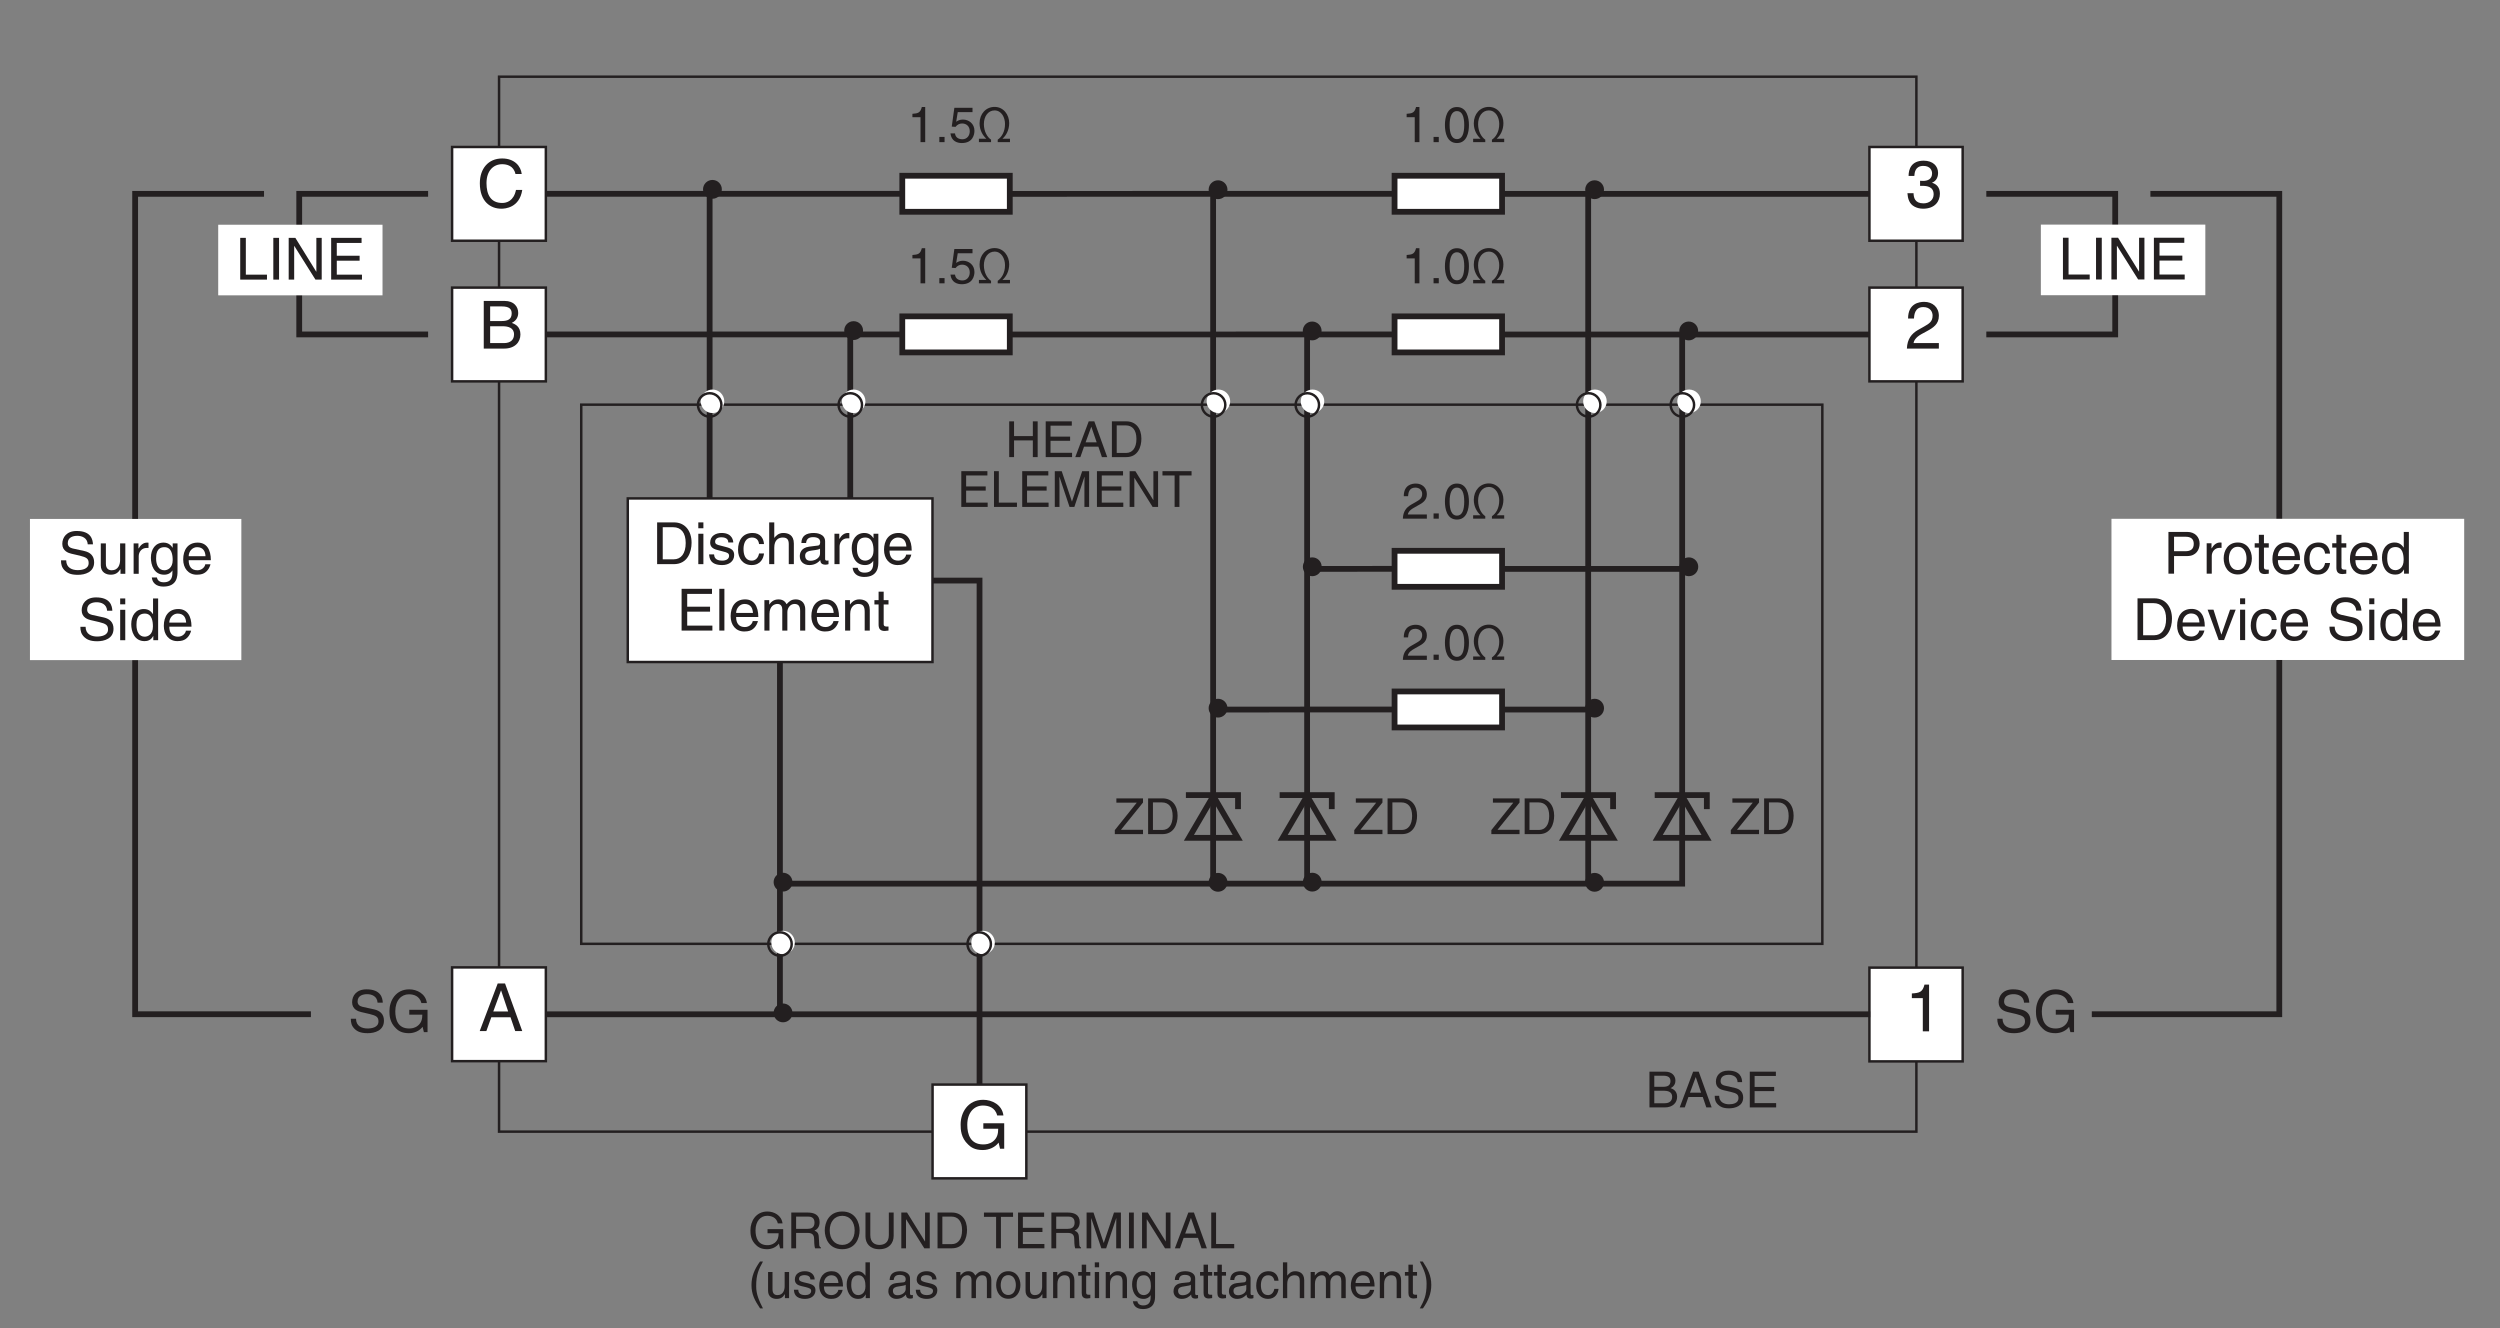 <?xml version="1.0" encoding="UTF-8"?>
<svg xmlns="http://www.w3.org/2000/svg" xmlns:xlink="http://www.w3.org/1999/xlink" width="299.31pt" height="159.03pt" viewBox="0 0 299.31 159.03" version="1.2">
<rect x="0" y="0" width="299.31" height="159.03" fill="#808080" stroke="none"/>
<defs>
<g>
<symbol overflow="visible" id="glyph0-0">
<path style="stroke:none;" d="M 0 0 L 2.984 0 L 2.984 -4.172 L 0 -4.172 Z M 1.5 -2.359 L 0.484 -3.875 L 2.5 -3.875 Z M 1.672 -2.094 L 2.688 -3.609 L 2.688 -0.562 Z M 0.484 -0.297 L 1.5 -1.828 L 2.5 -0.297 Z M 0.297 -3.609 L 1.312 -2.094 L 0.297 -0.562 Z M 0.297 -3.609 "/>
</symbol>
<symbol overflow="visible" id="glyph0-1">
<path style="stroke:none;" d="M 1.016 -3.797 L 2.078 -3.797 C 2.719 -3.797 2.953 -3.562 2.953 -3.156 C 2.953 -2.641 2.625 -2.469 2.062 -2.469 L 1.016 -2.469 Z M 0.438 0 L 2.281 0 C 3.234 0 3.75 -0.578 3.75 -1.266 C 3.75 -2 3.25 -2.203 2.969 -2.312 C 3.438 -2.531 3.547 -2.922 3.547 -3.203 C 3.547 -3.797 3.125 -4.281 2.328 -4.281 L 0.438 -4.281 Z M 1.016 -2 L 2.156 -2 C 2.625 -2 3.156 -1.875 3.156 -1.281 C 3.156 -0.797 2.859 -0.5 2.25 -0.5 L 1.016 -0.5 Z M 1.016 -2 "/>
</symbol>
<symbol overflow="visible" id="glyph0-2">
<path style="stroke:none;" d="M 2.844 -1.25 L 3.266 0 L 3.906 0 L 2.359 -4.281 L 1.688 -4.281 L 0.078 0 L 0.688 0 L 1.125 -1.25 Z M 1.312 -1.766 L 2 -3.641 L 2.641 -1.766 Z M 1.312 -1.766 "/>
</symbol>
<symbol overflow="visible" id="glyph0-3">
<path style="stroke:none;" d="M 3.578 -3.031 C 3.562 -3.5 3.406 -4.406 1.906 -4.406 C 0.875 -4.406 0.438 -3.75 0.438 -3.078 C 0.438 -2.328 1.062 -2.125 1.344 -2.062 L 2.219 -1.859 C 2.938 -1.688 3.141 -1.547 3.141 -1.109 C 3.141 -0.484 2.438 -0.375 2.016 -0.375 C 1.469 -0.375 0.828 -0.609 0.828 -1.391 L 0.297 -1.391 C 0.297 -0.984 0.359 -0.625 0.734 -0.297 C 0.922 -0.125 1.234 0.109 2.016 0.109 C 2.75 0.109 3.703 -0.172 3.703 -1.188 C 3.703 -1.859 3.281 -2.203 2.734 -2.328 L 1.5 -2.609 C 1.25 -2.672 1 -2.781 1 -3.156 C 1 -3.797 1.609 -3.906 1.969 -3.906 C 2.453 -3.906 3.016 -3.688 3.031 -3.031 Z M 3.578 -3.031 "/>
</symbol>
<symbol overflow="visible" id="glyph0-4">
<path style="stroke:none;" d="M 3.672 -0.516 L 1.094 -0.516 L 1.094 -1.953 L 3.438 -1.953 L 3.438 -2.453 L 1.094 -2.453 L 1.094 -3.766 L 3.641 -3.766 L 3.641 -4.281 L 0.516 -4.281 L 0.516 0 L 3.672 0 Z M 3.672 -0.516 "/>
</symbol>
<symbol overflow="visible" id="glyph0-5">
<path style="stroke:none;" d="M 2.141 -4.203 L 1.734 -4.203 C 1.562 -3.516 1.281 -3.438 0.609 -3.391 L 0.609 -2.984 L 1.578 -2.984 L 1.578 0 L 2.141 0 Z M 2.141 -4.203 "/>
</symbol>
<symbol overflow="visible" id="glyph0-6">
<path style="stroke:none;" d="M 1.141 -0.625 L 0.516 -0.625 L 0.516 0 L 1.141 0 Z M 1.141 -0.625 "/>
</symbol>
<symbol overflow="visible" id="glyph0-7">
<path style="stroke:none;" d="M 1.062 -3.594 L 2.828 -3.594 L 2.828 -4.109 L 0.656 -4.109 L 0.344 -1.859 L 0.797 -1.828 C 1 -2.094 1.266 -2.234 1.578 -2.234 C 2.094 -2.234 2.5 -1.906 2.5 -1.297 C 2.5 -0.781 2.172 -0.344 1.625 -0.344 C 1.156 -0.344 0.781 -0.562 0.734 -1.047 L 0.188 -1.047 C 0.297 -0.109 1 0.109 1.547 0.109 C 2.859 0.109 3.062 -0.891 3.062 -1.359 C 3.062 -2.219 2.375 -2.703 1.688 -2.703 C 1.312 -2.703 1.062 -2.578 0.875 -2.438 Z M 1.062 -3.594 "/>
</symbol>
<symbol overflow="visible" id="glyph0-8">
<path style="stroke:none;" d="M 1.156 -0.406 L 0.281 -0.406 L 0.281 0 L 1.734 0 L 1.734 -0.297 C 1.297 -0.578 0.875 -1.266 0.875 -2.156 C 0.875 -3.078 1.375 -3.797 2.156 -3.797 C 2.984 -3.797 3.406 -2.953 3.406 -2.172 C 3.406 -1.219 2.984 -0.594 2.531 -0.297 L 2.531 0 L 4 0 L 4 -0.406 L 3.109 -0.406 L 3.109 -0.422 C 3.516 -0.766 3.906 -1.422 3.906 -2.281 C 3.906 -3.281 3.234 -4.219 2.156 -4.219 C 1.125 -4.219 0.359 -3.391 0.359 -2.25 C 0.359 -1.422 0.75 -0.797 1.156 -0.422 Z M 1.156 -0.406 "/>
</symbol>
<symbol overflow="visible" id="glyph0-9">
<path style="stroke:none;" d="M 2.531 -2.047 C 2.531 -0.984 2.266 -0.359 1.656 -0.359 C 1.062 -0.359 0.781 -0.984 0.781 -2.047 C 0.781 -3.094 1.062 -3.719 1.656 -3.719 C 2.266 -3.719 2.531 -3.094 2.531 -2.047 Z M 3.094 -2.047 C 3.094 -2.906 2.859 -4.203 1.656 -4.203 C 0.453 -4.203 0.219 -2.906 0.219 -2.047 C 0.219 -1.172 0.453 0.109 1.656 0.109 C 2.859 0.109 3.094 -1.172 3.094 -2.047 Z M 3.094 -2.047 "/>
</symbol>
<symbol overflow="visible" id="glyph0-10">
<path style="stroke:none;" d="M 0.781 -2.688 C 0.812 -2.984 0.844 -3.719 1.641 -3.719 C 2.25 -3.719 2.469 -3.297 2.469 -2.969 C 2.469 -2.422 2.141 -2.25 1.688 -1.984 L 1.141 -1.672 C 0.578 -1.344 0.188 -0.875 0.156 0 L 3.031 0 L 3.031 -0.5 L 0.75 -0.5 C 0.766 -0.656 0.891 -0.984 1.469 -1.297 L 1.906 -1.547 C 2.531 -1.875 3.031 -2.188 3.031 -2.938 C 3.031 -3.719 2.438 -4.203 1.719 -4.203 C 1.266 -4.203 0.266 -4.062 0.266 -2.688 Z M 0.781 -2.688 "/>
</symbol>
<symbol overflow="visible" id="glyph0-11">
<path style="stroke:none;" d="M 3.281 -2.516 L 1.031 -2.516 L 1.031 -4.281 L 0.453 -4.281 L 0.453 0 L 1.031 0 L 1.031 -2 L 3.281 -2 L 3.281 0 L 3.859 0 L 3.859 -4.281 L 3.281 -4.281 Z M 3.281 -2.516 "/>
</symbol>
<symbol overflow="visible" id="glyph0-12">
<path style="stroke:none;" d="M 0.484 0 L 2.203 0 C 3.609 0 4.016 -1.234 4.016 -2.203 C 4.016 -3.438 3.344 -4.281 2.219 -4.281 L 0.484 -4.281 Z M 1.062 -3.797 L 2.141 -3.797 C 2.938 -3.797 3.422 -3.25 3.422 -2.172 C 3.422 -1.094 2.938 -0.5 2.188 -0.5 L 1.062 -0.5 Z M 1.062 -3.797 "/>
</symbol>
<symbol overflow="visible" id="glyph0-13">
<path style="stroke:none;" d="M 1.031 -4.281 L 0.453 -4.281 L 0.453 0 L 3.203 0 L 3.203 -0.516 L 1.031 -0.516 Z M 1.031 -4.281 "/>
</symbol>
<symbol overflow="visible" id="glyph0-14">
<path style="stroke:none;" d="M 4.547 0 L 4.547 -4.281 L 3.719 -4.281 L 2.5 -0.656 L 2.484 -0.656 L 1.266 -4.281 L 0.438 -4.281 L 0.438 0 L 1 0 L 1 -2.531 C 1 -2.656 0.984 -3.203 0.984 -3.594 L 1 -3.594 L 2.203 0 L 2.781 0 L 3.984 -3.594 L 4 -3.594 C 4 -3.203 3.984 -2.656 3.984 -2.531 L 3.984 0 Z M 4.547 0 "/>
</symbol>
<symbol overflow="visible" id="glyph0-15">
<path style="stroke:none;" d="M 3.297 -0.828 L 3.281 -0.828 L 1.141 -4.281 L 0.453 -4.281 L 0.453 0 L 1.016 0 L 1.016 -3.469 L 1.031 -3.469 L 3.203 0 L 3.859 0 L 3.859 -4.281 L 3.297 -4.281 Z M 3.297 -0.828 "/>
</symbol>
<symbol overflow="visible" id="glyph0-16">
<path style="stroke:none;" d="M 0.078 -3.766 L 1.531 -3.766 L 1.531 0 L 2.109 0 L 2.109 -3.766 L 3.562 -3.766 L 3.562 -4.281 L 0.078 -4.281 Z M 0.078 -3.766 "/>
</symbol>
<symbol overflow="visible" id="glyph0-17">
<path style="stroke:none;" d="M 3.516 -0.516 L 0.875 -0.516 L 3.516 -3.781 L 3.516 -4.281 L 0.328 -4.281 L 0.328 -3.766 L 2.766 -3.766 L 0.141 -0.484 L 0.141 0 L 3.516 0 Z M 3.516 -0.516 "/>
</symbol>
<symbol overflow="visible" id="glyph0-18">
<path style="stroke:none;" d="M 2.328 -1.797 L 3.656 -1.797 C 3.656 -1.344 3.562 -0.953 3.188 -0.656 C 2.875 -0.406 2.531 -0.375 2.312 -0.375 C 1.172 -0.375 0.891 -1.281 0.891 -2.156 C 0.891 -3.266 1.516 -3.891 2.281 -3.891 C 2.75 -3.891 3.391 -3.734 3.562 -2.984 L 4.125 -2.984 C 4 -3.953 3.109 -4.406 2.312 -4.406 C 0.922 -4.406 0.281 -3.219 0.281 -2.172 C 0.281 -1.719 0.297 -0.984 0.969 -0.375 C 1.188 -0.156 1.547 0.109 2.281 0.109 C 2.859 0.109 3.391 -0.156 3.688 -0.562 L 3.828 0 L 4.203 0 L 4.203 -2.297 L 2.328 -2.297 Z M 2.328 -1.797 "/>
</symbol>
<symbol overflow="visible" id="glyph0-19">
<path style="stroke:none;" d="M 1.109 -1.844 L 2.5 -1.844 C 3.203 -1.844 3.266 -1.422 3.266 -1.078 C 3.266 -0.906 3.281 -0.266 3.375 0 L 4.078 0 L 4.078 -0.094 C 3.906 -0.203 3.875 -0.281 3.875 -0.531 L 3.828 -1.297 C 3.812 -1.891 3.562 -2 3.312 -2.109 C 3.594 -2.266 3.922 -2.5 3.922 -3.141 C 3.922 -4.047 3.219 -4.281 2.5 -4.281 L 0.531 -4.281 L 0.531 0 L 1.109 0 Z M 1.109 -3.797 L 2.547 -3.797 C 2.828 -3.797 3.312 -3.734 3.312 -3.078 C 3.312 -2.438 2.875 -2.328 2.453 -2.328 L 1.109 -2.328 Z M 1.109 -3.797 "/>
</symbol>
<symbol overflow="visible" id="glyph0-20">
<path style="stroke:none;" d="M 3.812 -2.141 C 3.812 -1.141 3.25 -0.406 2.328 -0.406 C 1.391 -0.406 0.828 -1.141 0.828 -2.141 C 0.828 -3.156 1.391 -3.891 2.328 -3.891 C 3.25 -3.891 3.812 -3.156 3.812 -2.141 Z M 4.406 -2.141 C 4.406 -3.062 3.922 -4.406 2.328 -4.406 C 0.719 -4.406 0.234 -3.062 0.234 -2.141 C 0.234 -1.219 0.719 0.109 2.328 0.109 C 3.922 0.109 4.406 -1.219 4.406 -2.141 Z M 4.406 -2.141 "/>
</symbol>
<symbol overflow="visible" id="glyph0-21">
<path style="stroke:none;" d="M 3.266 -4.281 L 3.266 -1.578 C 3.266 -0.641 2.672 -0.406 2.141 -0.406 C 1.625 -0.406 1.047 -0.656 1.047 -1.594 L 1.047 -4.281 L 0.469 -4.281 L 0.469 -1.422 C 0.469 -0.625 0.969 0.109 2.125 0.109 C 3.297 0.109 3.844 -0.625 3.844 -1.5 L 3.844 -4.281 Z M 3.266 -4.281 "/>
</symbol>
<symbol overflow="visible" id="glyph0-22">
<path style="stroke:none;" d=""/>
</symbol>
<symbol overflow="visible" id="glyph0-23">
<path style="stroke:none;" d="M 1.125 -4.281 L 0.547 -4.281 L 0.547 0 L 1.125 0 Z M 1.125 -4.281 "/>
</symbol>
<symbol overflow="visible" id="glyph0-24">
<path style="stroke:none;" d="M 1.422 -4.375 C 0.766 -3.453 0.406 -2.609 0.406 -1.562 C 0.406 -0.438 0.812 0.297 1.438 1.234 L 1.781 1.234 C 1.312 0.297 0.969 -0.438 0.969 -1.422 C 0.969 -2.844 1.266 -3.422 1.781 -4.375 Z M 1.422 -4.375 "/>
</symbol>
<symbol overflow="visible" id="glyph0-25">
<path style="stroke:none;" d="M 2.922 0 L 2.922 -3.125 L 2.391 -3.125 L 2.391 -1.406 C 2.391 -0.953 2.203 -0.359 1.531 -0.359 C 1.188 -0.359 0.938 -0.531 0.938 -1.047 L 0.938 -3.125 L 0.406 -3.125 L 0.406 -0.875 C 0.406 -0.125 0.969 0.094 1.422 0.094 C 1.922 0.094 2.188 -0.094 2.406 -0.469 L 2.422 -0.453 L 2.422 0 Z M 2.922 0 "/>
</symbol>
<symbol overflow="visible" id="glyph0-26">
<path style="stroke:none;" d="M 2.672 -2.234 C 2.672 -2.391 2.594 -3.219 1.469 -3.219 C 0.859 -3.219 0.297 -2.906 0.297 -2.219 C 0.297 -1.781 0.578 -1.562 1.016 -1.453 L 1.625 -1.312 C 2.078 -1.188 2.25 -1.109 2.25 -0.859 C 2.25 -0.516 1.906 -0.359 1.531 -0.359 C 0.781 -0.359 0.719 -0.766 0.703 -1 L 0.188 -1 C 0.203 -0.625 0.297 0.094 1.531 0.094 C 2.234 0.094 2.766 -0.297 2.766 -0.938 C 2.766 -1.359 2.547 -1.609 1.891 -1.766 L 1.359 -1.891 C 0.969 -2 0.797 -2.062 0.797 -2.312 C 0.797 -2.703 1.266 -2.75 1.422 -2.75 C 2.078 -2.75 2.156 -2.422 2.156 -2.234 Z M 2.672 -2.234 "/>
</symbol>
<symbol overflow="visible" id="glyph0-27">
<path style="stroke:none;" d="M 2.516 -0.984 C 2.5 -0.75 2.203 -0.359 1.703 -0.359 C 1.109 -0.359 0.797 -0.734 0.797 -1.391 L 3.078 -1.391 C 3.078 -2.5 2.641 -3.219 1.734 -3.219 C 0.703 -3.219 0.234 -2.438 0.234 -1.469 C 0.234 -0.578 0.766 0.094 1.641 0.094 C 2.141 0.094 2.344 -0.031 2.484 -0.125 C 2.875 -0.391 3.016 -0.828 3.031 -0.984 Z M 0.797 -1.812 C 0.797 -2.297 1.188 -2.734 1.672 -2.734 C 2.297 -2.734 2.5 -2.297 2.531 -1.812 Z M 0.797 -1.812 "/>
</symbol>
<symbol overflow="visible" id="glyph0-28">
<path style="stroke:none;" d="M 2.984 -4.281 L 2.453 -4.281 L 2.453 -2.719 L 2.438 -2.688 C 2.312 -2.859 2.078 -3.219 1.516 -3.219 C 0.688 -3.219 0.203 -2.531 0.203 -1.656 C 0.203 -0.906 0.516 0.094 1.578 0.094 C 1.891 0.094 2.25 0 2.469 -0.438 L 2.484 -0.438 L 2.484 0 L 2.984 0 Z M 0.75 -1.562 C 0.75 -1.969 0.797 -2.734 1.609 -2.734 C 2.359 -2.734 2.453 -1.922 2.453 -1.422 C 2.453 -0.578 1.922 -0.359 1.594 -0.359 C 1.016 -0.359 0.75 -0.891 0.75 -1.562 Z M 0.75 -1.562 "/>
</symbol>
<symbol overflow="visible" id="glyph0-29">
<path style="stroke:none;" d="M 0.859 -2.172 C 0.891 -2.406 0.969 -2.781 1.562 -2.781 C 2.062 -2.781 2.297 -2.594 2.297 -2.266 C 2.297 -1.953 2.156 -1.906 2.031 -1.891 L 1.156 -1.797 C 0.297 -1.688 0.219 -1.078 0.219 -0.812 C 0.219 -0.281 0.625 0.094 1.188 0.094 C 1.797 0.094 2.125 -0.203 2.328 -0.422 C 2.344 -0.172 2.406 0.062 2.875 0.062 C 3 0.062 3.078 0.031 3.156 0 L 3.156 -0.375 C 3.109 -0.375 3.031 -0.359 2.984 -0.359 C 2.891 -0.359 2.812 -0.406 2.812 -0.547 L 2.812 -2.344 C 2.812 -3.141 1.906 -3.219 1.656 -3.219 C 0.891 -3.219 0.391 -2.922 0.375 -2.172 Z M 2.297 -1.078 C 2.297 -0.656 1.812 -0.344 1.328 -0.344 C 0.938 -0.344 0.766 -0.547 0.766 -0.891 C 0.766 -1.281 1.172 -1.359 1.422 -1.391 C 2.078 -1.484 2.203 -1.531 2.297 -1.594 Z M 2.297 -1.078 "/>
</symbol>
<symbol overflow="visible" id="glyph0-30">
<path style="stroke:none;" d="M 0.391 0 L 0.906 0 L 0.906 -1.703 C 0.906 -2.547 1.438 -2.734 1.734 -2.734 C 2.125 -2.734 2.219 -2.422 2.219 -2.156 L 2.219 0 L 2.75 0 L 2.75 -1.906 C 2.75 -2.328 3.047 -2.734 3.484 -2.734 C 3.938 -2.734 4.062 -2.453 4.062 -2.016 L 4.062 0 L 4.594 0 L 4.594 -2.156 C 4.594 -3.031 3.953 -3.219 3.625 -3.219 C 3.141 -3.219 2.938 -3 2.672 -2.703 C 2.578 -2.875 2.406 -3.219 1.844 -3.219 C 1.281 -3.219 1.016 -2.844 0.891 -2.688 L 0.891 -3.125 L 0.391 -3.125 Z M 0.391 0 "/>
</symbol>
<symbol overflow="visible" id="glyph0-31">
<path style="stroke:none;" d="M 0.203 -1.562 C 0.203 -0.766 0.656 0.078 1.656 0.078 C 2.656 0.078 3.109 -0.766 3.109 -1.562 C 3.109 -2.375 2.656 -3.219 1.656 -3.219 C 0.656 -3.219 0.203 -2.375 0.203 -1.562 Z M 0.75 -1.562 C 0.75 -1.984 0.906 -2.75 1.656 -2.75 C 2.406 -2.75 2.562 -1.984 2.562 -1.562 C 2.562 -1.141 2.406 -0.375 1.656 -0.375 C 0.906 -0.375 0.75 -1.141 0.75 -1.562 Z M 0.75 -1.562 "/>
</symbol>
<symbol overflow="visible" id="glyph0-32">
<path style="stroke:none;" d="M 2.938 -2.125 C 2.938 -3.016 2.328 -3.219 1.844 -3.219 C 1.297 -3.219 1.016 -2.844 0.891 -2.688 L 0.891 -3.125 L 0.391 -3.125 L 0.391 0 L 0.906 0 L 0.906 -1.703 C 0.906 -2.547 1.438 -2.734 1.734 -2.734 C 2.25 -2.734 2.406 -2.469 2.406 -1.922 L 2.406 0 L 2.938 0 Z M 2.938 -2.125 "/>
</symbol>
<symbol overflow="visible" id="glyph0-33">
<path style="stroke:none;" d="M 1.531 -2.688 L 1.531 -3.125 L 1.031 -3.125 L 1.031 -4 L 0.5 -4 L 0.5 -3.125 L 0.078 -3.125 L 0.078 -2.688 L 0.5 -2.688 L 0.5 -0.625 C 0.5 -0.25 0.625 0.047 1.141 0.047 C 1.188 0.047 1.344 0.016 1.531 0 L 1.531 -0.406 L 1.344 -0.406 C 1.234 -0.406 1.031 -0.406 1.031 -0.656 L 1.031 -2.688 Z M 1.531 -2.688 "/>
</symbol>
<symbol overflow="visible" id="glyph0-34">
<path style="stroke:none;" d="M 0.922 -3.125 L 0.406 -3.125 L 0.406 0 L 0.922 0 Z M 0.922 -3.688 L 0.922 -4.281 L 0.406 -4.281 L 0.406 -3.688 Z M 0.922 -3.688 "/>
</symbol>
<symbol overflow="visible" id="glyph0-35">
<path style="stroke:none;" d="M 0.781 -1.562 C 0.781 -1.969 0.828 -2.734 1.641 -2.734 C 2.391 -2.734 2.484 -1.922 2.484 -1.422 C 2.484 -0.578 1.953 -0.359 1.625 -0.359 C 1.047 -0.359 0.781 -0.891 0.781 -1.562 Z M 2.984 -3.125 L 2.484 -3.125 L 2.484 -2.688 L 2.469 -2.688 C 2.344 -2.859 2.109 -3.219 1.547 -3.219 C 0.703 -3.219 0.234 -2.531 0.234 -1.656 C 0.234 -0.906 0.547 0.094 1.609 0.094 C 2.031 0.094 2.297 -0.109 2.438 -0.328 L 2.438 -0.359 L 2.453 -0.359 L 2.453 -0.219 C 2.453 0.156 2.469 0.875 1.562 0.875 C 1.438 0.875 0.953 0.875 0.859 0.375 L 0.328 0.375 C 0.438 1.219 1.156 1.312 1.531 1.312 C 2.969 1.312 2.984 0.188 2.984 -0.25 Z M 2.984 -3.125 "/>
</symbol>
<symbol overflow="visible" id="glyph0-36">
<path style="stroke:none;" d="M 2.844 -2.078 C 2.812 -2.609 2.5 -3.219 1.672 -3.219 C 0.641 -3.219 0.172 -2.438 0.172 -1.469 C 0.172 -0.578 0.703 0.094 1.578 0.094 C 2.484 0.094 2.797 -0.609 2.844 -1.109 L 2.344 -1.109 C 2.25 -0.625 1.953 -0.359 1.594 -0.359 C 0.875 -0.359 0.734 -1.031 0.734 -1.562 C 0.734 -2.125 0.953 -2.734 1.594 -2.734 C 2.047 -2.734 2.281 -2.484 2.344 -2.078 Z M 2.844 -2.078 "/>
</symbol>
<symbol overflow="visible" id="glyph0-37">
<path style="stroke:none;" d="M 2.938 -2.125 C 2.938 -3.016 2.328 -3.219 1.844 -3.219 C 1.344 -3.219 1.078 -2.906 0.922 -2.703 L 0.906 -2.703 L 0.906 -4.281 L 0.391 -4.281 L 0.391 0 L 0.906 0 L 0.906 -1.703 C 0.906 -2.484 1.359 -2.734 1.781 -2.734 C 2.281 -2.734 2.406 -2.469 2.406 -2.047 L 2.406 0 L 2.938 0 Z M 2.938 -2.125 "/>
</symbol>
<symbol overflow="visible" id="glyph0-38">
<path style="stroke:none;" d="M 0.578 1.234 C 1.219 0.312 1.578 -0.531 1.578 -1.578 C 1.578 -2.703 1.172 -3.438 0.562 -4.375 L 0.203 -4.375 C 0.688 -3.438 1.016 -2.703 1.016 -1.719 C 1.016 -0.297 0.719 0.281 0.203 1.234 Z M 0.578 1.234 "/>
</symbol>
<symbol overflow="visible" id="glyph1-0">
<path style="stroke:none;" d="M 0 0 L 3.484 0 L 3.484 -4.875 L 0 -4.875 Z M 1.734 -2.75 L 0.562 -4.516 L 2.922 -4.516 Z M 1.953 -2.438 L 3.125 -4.203 L 3.125 -0.656 Z M 0.562 -0.344 L 1.734 -2.125 L 2.922 -0.344 Z M 0.344 -4.203 L 1.531 -2.438 L 0.344 -0.656 Z M 0.344 -4.203 "/>
</symbol>
<symbol overflow="visible" id="glyph1-1">
<path style="stroke:none;" d="M 4.172 -3.531 C 4.141 -4.078 3.969 -5.125 2.219 -5.125 C 1.016 -5.125 0.5 -4.359 0.5 -3.578 C 0.5 -2.719 1.25 -2.484 1.578 -2.406 L 2.594 -2.172 C 3.406 -1.969 3.656 -1.812 3.656 -1.281 C 3.656 -0.562 2.844 -0.438 2.344 -0.438 C 1.703 -0.438 0.969 -0.703 0.969 -1.609 L 0.344 -1.609 C 0.344 -1.141 0.422 -0.734 0.844 -0.344 C 1.078 -0.141 1.438 0.125 2.359 0.125 C 3.219 0.125 4.312 -0.188 4.312 -1.375 C 4.312 -2.172 3.828 -2.562 3.172 -2.719 L 1.75 -3.031 C 1.453 -3.109 1.156 -3.25 1.156 -3.672 C 1.156 -4.422 1.875 -4.547 2.297 -4.547 C 2.859 -4.547 3.5 -4.297 3.547 -3.531 Z M 4.172 -3.531 "/>
</symbol>
<symbol overflow="visible" id="glyph1-2">
<path style="stroke:none;" d="M 3.406 0 L 3.406 -3.641 L 2.781 -3.641 L 2.781 -1.641 C 2.781 -1.109 2.562 -0.422 1.781 -0.422 C 1.391 -0.422 1.078 -0.625 1.078 -1.219 L 1.078 -3.641 L 0.469 -3.641 L 0.469 -1.016 C 0.469 -0.156 1.125 0.109 1.656 0.109 C 2.234 0.109 2.547 -0.125 2.812 -0.547 L 2.828 -0.531 L 2.828 0 Z M 3.406 0 "/>
</symbol>
<symbol overflow="visible" id="glyph1-3">
<path style="stroke:none;" d="M 1.141 -2.109 C 1.141 -2.641 1.516 -3.094 2.078 -3.094 L 2.312 -3.094 L 2.312 -3.719 C 2.266 -3.734 2.219 -3.734 2.156 -3.734 C 1.688 -3.734 1.375 -3.453 1.125 -3.031 L 1.109 -3.031 L 1.109 -3.641 L 0.531 -3.641 L 0.531 0 L 1.141 0 Z M 1.141 -2.109 "/>
</symbol>
<symbol overflow="visible" id="glyph1-4">
<path style="stroke:none;" d="M 0.906 -1.828 C 0.906 -2.297 0.953 -3.188 1.906 -3.188 C 2.781 -3.188 2.891 -2.234 2.891 -1.641 C 2.891 -0.688 2.281 -0.422 1.891 -0.422 C 1.219 -0.422 0.906 -1.031 0.906 -1.828 Z M 3.469 -3.641 L 2.891 -3.641 L 2.891 -3.125 L 2.875 -3.125 C 2.734 -3.328 2.453 -3.734 1.797 -3.734 C 0.828 -3.734 0.281 -2.953 0.281 -1.922 C 0.281 -1.062 0.641 0.109 1.875 0.109 C 2.359 0.109 2.688 -0.125 2.844 -0.375 L 2.844 -0.406 L 2.859 -0.406 L 2.859 -0.25 C 2.859 0.172 2.875 1.016 1.828 1.016 C 1.672 1.016 1.109 1.016 1 0.438 L 0.391 0.438 C 0.5 1.406 1.344 1.531 1.781 1.531 C 3.469 1.531 3.469 0.219 3.469 -0.297 Z M 3.469 -3.641 "/>
</symbol>
<symbol overflow="visible" id="glyph1-5">
<path style="stroke:none;" d="M 2.922 -1.141 C 2.906 -0.875 2.562 -0.422 1.984 -0.422 C 1.281 -0.422 0.938 -0.859 0.938 -1.625 L 3.594 -1.625 C 3.594 -2.906 3.078 -3.734 2.016 -3.734 C 0.828 -3.734 0.281 -2.844 0.281 -1.719 C 0.281 -0.672 0.891 0.109 1.906 0.109 C 2.484 0.109 2.719 -0.031 2.891 -0.141 C 3.344 -0.453 3.516 -0.969 3.547 -1.141 Z M 0.938 -2.109 C 0.938 -2.672 1.375 -3.188 1.938 -3.188 C 2.688 -3.188 2.922 -2.672 2.953 -2.109 Z M 0.938 -2.109 "/>
</symbol>
<symbol overflow="visible" id="glyph1-6">
<path style="stroke:none;" d="M 1.078 -3.641 L 0.469 -3.641 L 0.469 0 L 1.078 0 Z M 1.078 -4.297 L 1.078 -5 L 0.469 -5 L 0.469 -4.297 Z M 1.078 -4.297 "/>
</symbol>
<symbol overflow="visible" id="glyph1-7">
<path style="stroke:none;" d="M 3.469 -5 L 2.859 -5 L 2.859 -3.172 L 2.844 -3.125 C 2.703 -3.328 2.422 -3.734 1.766 -3.734 C 0.797 -3.734 0.25 -2.953 0.25 -1.922 C 0.25 -1.062 0.609 0.109 1.844 0.109 C 2.203 0.109 2.609 0 2.875 -0.5 L 2.891 -0.5 L 2.891 0 L 3.469 0 Z M 0.875 -1.828 C 0.875 -2.297 0.922 -3.188 1.875 -3.188 C 2.75 -3.188 2.844 -2.234 2.844 -1.641 C 2.844 -0.688 2.25 -0.422 1.859 -0.422 C 1.188 -0.422 0.875 -1.031 0.875 -1.828 Z M 0.875 -1.828 "/>
</symbol>
<symbol overflow="visible" id="glyph1-8">
<path style="stroke:none;" d="M 1.203 -5 L 0.531 -5 L 0.531 0 L 3.734 0 L 3.734 -0.594 L 1.203 -0.594 Z M 1.203 -5 "/>
</symbol>
<symbol overflow="visible" id="glyph1-9">
<path style="stroke:none;" d="M 1.312 -5 L 0.625 -5 L 0.625 0 L 1.312 0 Z M 1.312 -5 "/>
</symbol>
<symbol overflow="visible" id="glyph1-10">
<path style="stroke:none;" d="M 3.844 -0.953 L 3.828 -0.953 L 1.328 -5 L 0.531 -5 L 0.531 0 L 1.188 0 L 1.188 -4.031 L 1.203 -4.031 L 3.734 0 L 4.484 0 L 4.484 -5 L 3.844 -5 Z M 3.844 -0.953 "/>
</symbol>
<symbol overflow="visible" id="glyph1-11">
<path style="stroke:none;" d="M 4.281 -0.594 L 1.266 -0.594 L 1.266 -2.266 L 4 -2.266 L 4 -2.859 L 1.266 -2.859 L 1.266 -4.391 L 4.234 -4.391 L 4.234 -5 L 0.594 -5 L 0.594 0 L 4.281 0 Z M 4.281 -0.594 "/>
</symbol>
<symbol overflow="visible" id="glyph1-12">
<path style="stroke:none;" d="M 2.703 -2.094 L 4.266 -2.094 C 4.266 -1.562 4.156 -1.109 3.719 -0.766 C 3.344 -0.469 2.938 -0.438 2.688 -0.438 C 1.359 -0.438 1.031 -1.484 1.031 -2.5 C 1.031 -3.812 1.766 -4.531 2.656 -4.531 C 3.219 -4.531 3.938 -4.344 4.156 -3.484 L 4.812 -3.484 C 4.672 -4.594 3.625 -5.125 2.703 -5.125 C 1.078 -5.125 0.328 -3.75 0.328 -2.531 C 0.328 -2.016 0.359 -1.156 1.125 -0.438 C 1.375 -0.188 1.797 0.125 2.656 0.125 C 3.328 0.125 3.953 -0.172 4.297 -0.641 L 4.453 0 L 4.891 0 L 4.891 -2.672 L 2.703 -2.672 Z M 2.703 -2.094 "/>
</symbol>
<symbol overflow="visible" id="glyph1-13">
<path style="stroke:none;" d="M 1.266 -4.422 L 2.641 -4.422 C 3.203 -4.422 3.625 -4.219 3.625 -3.578 C 3.625 -2.906 3.219 -2.688 2.609 -2.688 L 1.266 -2.688 Z M 1.266 -2.109 L 2.844 -2.109 C 3.922 -2.109 4.328 -2.891 4.328 -3.594 C 4.328 -4.391 3.766 -5 2.844 -5 L 0.594 -5 L 0.594 0 L 1.266 0 Z M 1.266 -2.109 "/>
</symbol>
<symbol overflow="visible" id="glyph1-14">
<path style="stroke:none;" d="M 0.25 -1.828 C 0.25 -0.891 0.766 0.094 1.938 0.094 C 3.094 0.094 3.625 -0.891 3.625 -1.828 C 3.625 -2.766 3.094 -3.734 1.938 -3.734 C 0.766 -3.734 0.25 -2.766 0.25 -1.828 Z M 0.875 -1.828 C 0.875 -2.312 1.062 -3.219 1.938 -3.219 C 2.812 -3.219 2.984 -2.312 2.984 -1.828 C 2.984 -1.328 2.812 -0.438 1.938 -0.438 C 1.062 -0.438 0.875 -1.328 0.875 -1.828 Z M 0.875 -1.828 "/>
</symbol>
<symbol overflow="visible" id="glyph1-15">
<path style="stroke:none;" d="M 1.781 -3.125 L 1.781 -3.641 L 1.203 -3.641 L 1.203 -4.656 L 0.594 -4.656 L 0.594 -3.641 L 0.094 -3.641 L 0.094 -3.125 L 0.594 -3.125 L 0.594 -0.734 C 0.594 -0.297 0.719 0.047 1.328 0.047 C 1.391 0.047 1.562 0.016 1.781 0 L 1.781 -0.484 L 1.578 -0.484 C 1.453 -0.484 1.203 -0.484 1.203 -0.766 L 1.203 -3.125 Z M 1.781 -3.125 "/>
</symbol>
<symbol overflow="visible" id="glyph1-16">
<path style="stroke:none;" d="M 3.312 -2.406 C 3.266 -3.047 2.906 -3.734 1.953 -3.734 C 0.75 -3.734 0.203 -2.844 0.203 -1.719 C 0.203 -0.672 0.812 0.109 1.828 0.109 C 2.906 0.109 3.25 -0.703 3.312 -1.281 L 2.719 -1.281 C 2.625 -0.734 2.266 -0.422 1.859 -0.422 C 1.016 -0.422 0.859 -1.203 0.859 -1.828 C 0.859 -2.469 1.109 -3.188 1.859 -3.188 C 2.375 -3.188 2.656 -2.906 2.719 -2.406 Z M 3.312 -2.406 "/>
</symbol>
<symbol overflow="visible" id="glyph1-17">
<path style="stroke:none;" d="M 0.562 0 L 2.562 0 C 4.203 0 4.688 -1.453 4.688 -2.562 C 4.688 -4 3.891 -5 2.594 -5 L 0.562 -5 Z M 1.234 -4.422 L 2.5 -4.422 C 3.406 -4.422 3.984 -3.781 3.984 -2.531 C 3.984 -1.266 3.422 -0.578 2.547 -0.578 L 1.234 -0.578 Z M 1.234 -4.422 "/>
</symbol>
<symbol overflow="visible" id="glyph1-18">
<path style="stroke:none;" d="M 1.719 -0.672 L 1.703 -0.672 L 0.766 -3.641 L 0.062 -3.641 L 1.391 0 L 2.031 0 L 3.422 -3.641 L 2.75 -3.641 Z M 1.719 -0.672 "/>
</symbol>
<symbol overflow="visible" id="glyph1-19">
<path style="stroke:none;" d=""/>
</symbol>
<symbol overflow="visible" id="glyph1-20">
<path style="stroke:none;" d="M 3.109 -2.594 C 3.109 -2.781 3.016 -3.734 1.719 -3.734 C 1 -3.734 0.344 -3.375 0.344 -2.578 C 0.344 -2.078 0.672 -1.828 1.188 -1.703 L 1.891 -1.516 C 2.406 -1.391 2.609 -1.297 2.609 -1 C 2.609 -0.594 2.219 -0.422 1.781 -0.422 C 0.922 -0.422 0.828 -0.891 0.812 -1.172 L 0.219 -1.172 C 0.25 -0.734 0.344 0.109 1.781 0.109 C 2.609 0.109 3.219 -0.344 3.219 -1.094 C 3.219 -1.594 2.969 -1.875 2.203 -2.062 L 1.594 -2.219 C 1.125 -2.328 0.938 -2.406 0.938 -2.703 C 0.938 -3.156 1.469 -3.219 1.656 -3.219 C 2.422 -3.219 2.516 -2.828 2.516 -2.594 Z M 3.109 -2.594 "/>
</symbol>
<symbol overflow="visible" id="glyph1-21">
<path style="stroke:none;" d="M 3.406 -2.469 C 3.406 -3.516 2.703 -3.734 2.141 -3.734 C 1.562 -3.734 1.25 -3.375 1.078 -3.156 L 1.062 -3.156 L 1.062 -5 L 0.453 -5 L 0.453 0 L 1.062 0 L 1.062 -1.984 C 1.062 -2.906 1.578 -3.188 2.078 -3.188 C 2.656 -3.188 2.797 -2.875 2.797 -2.375 L 2.797 0 L 3.406 0 Z M 3.406 -2.469 "/>
</symbol>
<symbol overflow="visible" id="glyph1-22">
<path style="stroke:none;" d="M 1 -2.531 C 1.031 -2.812 1.141 -3.234 1.828 -3.234 C 2.406 -3.234 2.688 -3.031 2.688 -2.641 C 2.688 -2.281 2.516 -2.219 2.359 -2.219 L 1.359 -2.094 C 0.344 -1.953 0.25 -1.25 0.25 -0.953 C 0.25 -0.312 0.719 0.109 1.391 0.109 C 2.094 0.109 2.469 -0.234 2.703 -0.484 C 2.719 -0.203 2.812 0.062 3.344 0.062 C 3.484 0.062 3.578 0.031 3.688 0 L 3.688 -0.438 C 3.609 -0.438 3.547 -0.422 3.484 -0.422 C 3.359 -0.422 3.281 -0.484 3.281 -0.625 L 3.281 -2.719 C 3.281 -3.656 2.219 -3.734 1.938 -3.734 C 1.031 -3.734 0.453 -3.406 0.438 -2.531 Z M 2.672 -1.266 C 2.672 -0.766 2.109 -0.406 1.547 -0.406 C 1.078 -0.406 0.891 -0.641 0.891 -1.031 C 0.891 -1.5 1.359 -1.578 1.656 -1.625 C 2.422 -1.719 2.578 -1.781 2.672 -1.859 Z M 2.672 -1.266 "/>
</symbol>
<symbol overflow="visible" id="glyph1-23">
<path style="stroke:none;" d="M 1.078 -5 L 0.469 -5 L 0.469 0 L 1.078 0 Z M 1.078 -5 "/>
</symbol>
<symbol overflow="visible" id="glyph1-24">
<path style="stroke:none;" d="M 0.453 0 L 1.062 0 L 1.062 -1.984 C 1.062 -2.969 1.672 -3.188 2.016 -3.188 C 2.469 -3.188 2.594 -2.828 2.594 -2.516 L 2.594 0 L 3.203 0 L 3.203 -2.219 C 3.203 -2.703 3.547 -3.188 4.062 -3.188 C 4.578 -3.188 4.734 -2.844 4.734 -2.344 L 4.734 0 L 5.344 0 L 5.344 -2.516 C 5.344 -3.547 4.609 -3.734 4.219 -3.734 C 3.656 -3.734 3.406 -3.484 3.109 -3.156 C 3 -3.344 2.797 -3.734 2.141 -3.734 C 1.484 -3.734 1.172 -3.312 1.047 -3.125 L 1.031 -3.125 L 1.031 -3.641 L 0.453 -3.641 Z M 0.453 0 "/>
</symbol>
<symbol overflow="visible" id="glyph1-25">
<path style="stroke:none;" d="M 3.406 -2.469 C 3.406 -3.516 2.703 -3.734 2.141 -3.734 C 1.516 -3.734 1.172 -3.312 1.047 -3.125 L 1.031 -3.125 L 1.031 -3.641 L 0.453 -3.641 L 0.453 0 L 1.062 0 L 1.062 -1.984 C 1.062 -2.969 1.672 -3.188 2.016 -3.188 C 2.625 -3.188 2.797 -2.875 2.797 -2.234 L 2.797 0 L 3.406 0 Z M 3.406 -2.469 "/>
</symbol>
<symbol overflow="visible" id="glyph2-0">
<path style="stroke:none;" d="M 0 0 L 3.984 0 L 3.984 -5.562 L 0 -5.562 Z M 1.984 -3.141 L 0.641 -5.172 L 3.344 -5.172 Z M 2.234 -2.781 L 3.578 -4.812 L 3.578 -0.75 Z M 0.641 -0.391 L 1.984 -2.422 L 3.344 -0.391 Z M 0.391 -4.812 L 1.75 -2.781 L 0.391 -0.75 Z M 0.391 -4.812 "/>
</symbol>
<symbol overflow="visible" id="glyph2-1">
<path style="stroke:none;" d="M 1.359 -5.047 L 2.766 -5.047 C 3.625 -5.047 3.938 -4.75 3.938 -4.219 C 3.938 -3.516 3.484 -3.297 2.75 -3.297 L 1.359 -3.297 Z M 0.594 0 L 3.047 0 C 4.312 0 4.984 -0.766 4.984 -1.688 C 4.984 -2.672 4.328 -2.922 3.953 -3.078 C 4.578 -3.375 4.719 -3.891 4.719 -4.266 C 4.719 -5.047 4.172 -5.703 3.109 -5.703 L 0.594 -5.703 Z M 1.359 -2.672 L 2.875 -2.672 C 3.5 -2.672 4.219 -2.5 4.219 -1.703 C 4.219 -1.062 3.812 -0.656 3 -0.656 L 1.359 -0.656 Z M 1.359 -2.672 "/>
</symbol>
<symbol overflow="visible" id="glyph2-2">
<path style="stroke:none;" d="M 1.047 -3.594 C 1.078 -3.984 1.125 -4.969 2.172 -4.969 C 3 -4.969 3.281 -4.391 3.281 -3.953 C 3.281 -3.219 2.859 -2.984 2.266 -2.641 L 1.516 -2.219 C 0.766 -1.781 0.25 -1.156 0.203 0 L 4.031 0 L 4.031 -0.656 L 1 -0.656 C 1.031 -0.875 1.188 -1.312 1.953 -1.734 L 2.531 -2.047 C 3.375 -2.5 4.031 -2.922 4.031 -3.922 C 4.031 -4.969 3.25 -5.594 2.281 -5.594 C 1.672 -5.594 0.344 -5.406 0.344 -3.594 Z M 1.047 -3.594 "/>
</symbol>
<symbol overflow="visible" id="glyph2-3">
<path style="stroke:none;" d="M 2.859 -5.594 L 2.312 -5.594 C 2.078 -4.672 1.703 -4.594 0.797 -4.531 L 0.797 -3.969 L 2.109 -3.969 L 2.109 0 L 2.859 0 Z M 2.859 -5.594 "/>
</symbol>
<symbol overflow="visible" id="glyph2-4">
<path style="stroke:none;" d="M 3.797 -1.656 L 4.359 0 L 5.203 0 L 3.141 -5.703 L 2.266 -5.703 L 0.109 0 L 0.906 0 L 1.5 -1.656 Z M 1.734 -2.344 L 2.656 -4.859 L 2.672 -4.859 L 3.516 -2.344 Z M 1.734 -2.344 "/>
</symbol>
<symbol overflow="visible" id="glyph2-5">
<path style="stroke:none;" d="M 3.094 -2.391 L 4.875 -2.391 C 4.875 -1.781 4.75 -1.266 4.25 -0.875 C 3.828 -0.547 3.359 -0.516 3.078 -0.516 C 1.562 -0.516 1.172 -1.703 1.172 -2.859 C 1.172 -4.359 2.016 -5.172 3.047 -5.172 C 3.672 -5.172 4.516 -4.969 4.75 -3.984 L 5.5 -3.984 C 5.344 -5.25 4.156 -5.859 3.078 -5.859 C 1.219 -5.859 0.375 -4.297 0.375 -2.906 C 0.375 -2.297 0.406 -1.312 1.281 -0.5 C 1.578 -0.203 2.047 0.156 3.031 0.156 C 3.812 0.156 4.531 -0.203 4.922 -0.734 L 5.094 0 L 5.594 0 L 5.594 -3.047 L 3.094 -3.047 Z M 3.094 -2.391 "/>
</symbol>
<symbol overflow="visible" id="glyph2-6">
<path style="stroke:none;" d="M 5.359 -4 C 5.25 -4.953 4.484 -5.859 3.016 -5.859 C 1.359 -5.859 0.344 -4.641 0.344 -2.891 C 0.344 -0.688 1.625 0.156 2.922 0.156 C 3.344 0.156 5.094 0.062 5.422 -2.094 L 4.672 -2.094 C 4.406 -0.766 3.547 -0.531 3.031 -0.531 C 1.625 -0.531 1.141 -1.562 1.141 -2.906 C 1.141 -4.406 1.984 -5.172 3.016 -5.172 C 3.562 -5.172 4.391 -5 4.609 -4 Z M 5.359 -4 "/>
</symbol>
<symbol overflow="visible" id="glyph2-7">
<path style="stroke:none;" d="M 1.781 -2.578 C 1.891 -2.578 2 -2.578 2.094 -2.578 C 2.578 -2.578 3.406 -2.5 3.406 -1.562 C 3.406 -0.922 2.906 -0.484 2.188 -0.484 C 1.141 -0.484 1.016 -1.188 1 -1.703 L 0.266 -1.703 C 0.312 -1.062 0.484 -0.422 1.109 -0.094 C 1.375 0.047 1.719 0.156 2.141 0.156 C 3.562 0.156 4.156 -0.734 4.156 -1.641 C 4.156 -2.391 3.766 -2.781 3.219 -2.953 L 3.219 -2.969 C 3.516 -3.062 3.938 -3.406 3.938 -4.125 C 3.938 -4.969 3.297 -5.594 2.219 -5.594 C 0.734 -5.594 0.406 -4.578 0.406 -3.766 L 1.094 -3.766 C 1.125 -4.156 1.188 -4.969 2.172 -4.969 C 3.016 -4.969 3.219 -4.406 3.219 -4.078 C 3.219 -3.375 2.688 -3.172 2.141 -3.172 C 2.031 -3.172 1.906 -3.172 1.781 -3.188 Z M 1.781 -2.578 "/>
</symbol>
</g>
</defs>
<g id="surface1">
<path style="fill:none;stroke-width:7;stroke-linecap:butt;stroke-linejoin:miter;stroke:rgb(13.73%,12.16%,12.549%);stroke-opacity:1;stroke-miterlimit:4;" d="M 937.501 795.324 L 937.501 370.247 " transform="matrix(0.099,0,0,-0.099,0.564,158.066)"/>
<path style="fill:none;stroke-width:7;stroke-linecap:butt;stroke-linejoin:miter;stroke:rgb(13.73%,12.16%,12.549%);stroke-opacity:1;stroke-miterlimit:4;" d="M 852.493 1362.198 L 852.493 993.832 " transform="matrix(0.099,0,0,-0.099,0.564,158.066)"/>
<path style="fill:none;stroke-width:7;stroke-linecap:butt;stroke-linejoin:miter;stroke:rgb(13.73%,12.16%,12.549%);stroke-opacity:1;stroke-miterlimit:4;" d="M 1022.548 1192.105 L 1022.548 993.832 " transform="matrix(0.099,0,0,-0.099,0.564,158.066)"/>
<path style="fill:none;stroke-width:3;stroke-linecap:butt;stroke-linejoin:miter;stroke:rgb(13.73%,12.16%,12.549%);stroke-opacity:1;stroke-miterlimit:4;" d="M 597.824 228.096 L 2311.848 228.096 L 2311.848 1503.878 L 597.824 1503.878 Z M 597.824 228.096 " transform="matrix(0.099,0,0,-0.099,0.564,158.066)"/>
<path style="fill:none;stroke-width:3;stroke-linecap:butt;stroke-linejoin:miter;stroke:rgb(13.73%,12.16%,12.549%);stroke-opacity:1;stroke-miterlimit:4;" d="M 697.216 455.215 L 2198.112 455.215 L 2198.112 1107.254 L 697.216 1107.254 Z M 697.216 455.215 " transform="matrix(0.099,0,0,-0.099,0.564,158.066)"/>
<g style="fill:rgb(13.73%,12.16%,12.549%);fill-opacity:1;">
  <use xlink:href="#glyph0-1" x="197.042" y="132.585"/>
  <use xlink:href="#glyph0-2" x="201.02" y="132.585"/>
  <use xlink:href="#glyph0-3" x="204.997" y="132.585"/>
  <use xlink:href="#glyph0-4" x="208.975" y="132.585"/>
</g>
<path style="fill:none;stroke-width:7;stroke-linecap:butt;stroke-linejoin:miter;stroke:rgb(13.73%,12.16%,12.549%);stroke-opacity:1;stroke-miterlimit:4;" d="M 313.601 1362.198 L 157.734 1362.198 L 157.734 370.09 L 370.312 370.09 " transform="matrix(0.099,0,0,-0.099,0.564,158.066)"/>
<path style=" stroke:none;fill-rule:nonzero;fill:rgb(100%,100%,100%);fill-opacity:1;" d="M 3.586 79.031 L 28.895 79.031 L 28.895 62.129 L 3.586 62.129 Z M 3.586 79.031 "/>
<g style="fill:rgb(13.73%,12.16%,12.549%);fill-opacity:1;">
  <use xlink:href="#glyph1-1" x="6.958" y="68.697"/>
  <use xlink:href="#glyph1-2" x="11.598" y="68.697"/>
  <use xlink:href="#glyph1-3" x="15.467" y="68.697"/>
  <use xlink:href="#glyph1-4" x="17.784" y="68.697"/>
  <use xlink:href="#glyph1-5" x="21.652" y="68.697"/>
</g>
<g style="fill:rgb(13.73%,12.16%,12.549%);fill-opacity:1;">
  <use xlink:href="#glyph1-1" x="9.278" y="76.649"/>
  <use xlink:href="#glyph1-6" x="13.919" y="76.649"/>
  <use xlink:href="#glyph1-7" x="15.463" y="76.649"/>
  <use xlink:href="#glyph1-5" x="19.332" y="76.649"/>
</g>
<path style="fill:none;stroke-width:7;stroke-linecap:butt;stroke-linejoin:miter;stroke:rgb(13.73%,12.16%,12.549%);stroke-opacity:1;stroke-miterlimit:4;" d="M 512.031 1362.198 L 356.164 1362.198 L 356.164 1192.183 L 512.031 1192.183 " transform="matrix(0.099,0,0,-0.099,0.564,158.066)"/>
<path style=" stroke:none;fill-rule:nonzero;fill:rgb(100%,100%,100%);fill-opacity:1;" d="M 26.125 35.359 L 45.797 35.359 L 45.797 26.906 L 26.125 26.906 Z M 26.125 35.359 "/>
<g style="fill:rgb(13.73%,12.16%,12.549%);fill-opacity:1;">
  <use xlink:href="#glyph1-8" x="28.229" y="33.477"/>
  <use xlink:href="#glyph1-9" x="32.098" y="33.477"/>
  <use xlink:href="#glyph1-10" x="34.032" y="33.477"/>
  <use xlink:href="#glyph1-11" x="39.055" y="33.477"/>
</g>
<path style="fill-rule:nonzero;fill:rgb(100%,100%,100%);fill-opacity:1;stroke-width:3;stroke-linecap:butt;stroke-linejoin:miter;stroke:rgb(13.73%,12.16%,12.549%);stroke-opacity:1;stroke-miterlimit:4;" d="M 541.035 1135.433 L 654.417 1135.433 L 654.417 1248.816 L 541.035 1248.816 Z M 541.035 1135.433 " transform="matrix(0.099,0,0,-0.099,0.564,158.066)"/>
<g style="fill:rgb(13.73%,12.16%,12.549%);fill-opacity:1;">
  <use xlink:href="#glyph2-1" x="57.323" y="41.733"/>
</g>
<path style="fill:none;stroke-width:7;stroke-linecap:butt;stroke-linejoin:miter;stroke:rgb(13.73%,12.16%,12.549%);stroke-opacity:1;stroke-miterlimit:4;" d="M 2594.853 1362.198 L 2750.72 1362.198 L 2750.72 370.09 L 2523.994 370.09 " transform="matrix(0.099,0,0,-0.099,0.564,158.066)"/>
<g style="fill:rgb(13.73%,12.16%,12.549%);fill-opacity:1;">
  <use xlink:href="#glyph1-1" x="238.782" y="123.573"/>
  <use xlink:href="#glyph1-12" x="243.423" y="123.573"/>
</g>
<g style="fill:rgb(13.73%,12.16%,12.549%);fill-opacity:1;">
  <use xlink:href="#glyph1-1" x="41.656" y="123.573"/>
  <use xlink:href="#glyph1-12" x="46.296" y="123.573"/>
</g>
<path style="fill-rule:nonzero;fill:rgb(100%,100%,100%);fill-opacity:1;stroke-width:3;stroke-linecap:butt;stroke-linejoin:miter;stroke:rgb(13.73%,12.16%,12.549%);stroke-opacity:1;stroke-miterlimit:4;" d="M 2255.059 1135.433 L 2367.813 1135.433 L 2367.813 1248.816 L 2255.059 1248.816 Z M 2255.059 1135.433 " transform="matrix(0.099,0,0,-0.099,0.564,158.066)"/>
<g style="fill:rgb(13.73%,12.16%,12.549%);fill-opacity:1;">
  <use xlink:href="#glyph2-2" x="228.097" y="41.733"/>
</g>
<path style="fill-rule:nonzero;fill:rgb(100%,100%,100%);fill-opacity:1;stroke-width:3;stroke-linecap:butt;stroke-linejoin:miter;stroke:rgb(13.73%,12.16%,12.549%);stroke-opacity:1;stroke-miterlimit:4;" d="M 2255.059 313.065 L 2367.813 313.065 L 2367.813 426.447 L 2255.059 426.447 Z M 2255.059 313.065 " transform="matrix(0.099,0,0,-0.099,0.564,158.066)"/>
<g style="fill:rgb(13.73%,12.16%,12.549%);fill-opacity:1;">
  <use xlink:href="#glyph2-3" x="228.097" y="123.472"/>
</g>
<path style="fill-rule:nonzero;fill:rgb(100%,100%,100%);fill-opacity:1;stroke-width:3;stroke-linecap:butt;stroke-linejoin:miter;stroke:rgb(13.73%,12.16%,12.549%);stroke-opacity:1;stroke-miterlimit:4;" d="M 541.035 313.34 L 654.417 313.34 L 654.417 426.722 L 541.035 426.722 Z M 541.035 313.34 " transform="matrix(0.099,0,0,-0.099,0.564,158.066)"/>
<g style="fill:rgb(13.73%,12.16%,12.549%);fill-opacity:1;">
  <use xlink:href="#glyph2-4" x="57.323" y="123.444"/>
</g>
<path style="fill-rule:nonzero;fill:rgb(100%,100%,100%);fill-opacity:1;stroke-width:3;stroke-linecap:butt;stroke-linejoin:miter;stroke:rgb(13.73%,12.16%,12.549%);stroke-opacity:1;stroke-miterlimit:4;" d="M 1122.096 171.621 L 1235.479 171.621 L 1235.479 285.004 L 1122.096 285.004 Z M 1122.096 171.621 " transform="matrix(0.099,0,0,-0.099,0.564,158.066)"/>
<g style="fill:rgb(13.73%,12.16%,12.549%);fill-opacity:1;">
  <use xlink:href="#glyph2-5" x="114.634" y="137.531"/>
</g>
<path style="fill:none;stroke-width:7;stroke-linecap:butt;stroke-linejoin:miter;stroke:rgb(13.73%,12.16%,12.549%);stroke-opacity:1;stroke-miterlimit:4;" d="M 1914.95 1361.766 L 1914.95 528 " transform="matrix(0.099,0,0,-0.099,0.564,158.066)"/>
<path style="fill:none;stroke-width:7;stroke-linecap:butt;stroke-linejoin:miter;stroke:rgb(13.73%,12.16%,12.549%);stroke-opacity:1;stroke-miterlimit:4;" d="M 1178.886 285.082 L 1178.886 894.519 L 1122.175 894.519 " transform="matrix(0.099,0,0,-0.099,0.564,158.066)"/>
<path style=" stroke:none;fill-rule:nonzero;fill:rgb(13.73%,12.16%,12.549%);fill-opacity:1;" d="M 190.91 106.762 C 191.535 106.762 192.039 106.258 192.039 105.637 C 192.039 105.012 191.535 104.508 190.91 104.508 C 190.289 104.508 189.785 105.012 189.785 105.637 C 189.785 106.258 190.289 106.762 190.91 106.762 "/>
<path style=" stroke:none;fill-rule:nonzero;fill:rgb(100%,100%,100%);fill-opacity:1;" d="M 252.793 79.016 L 295.023 79.016 L 295.023 62.113 L 252.793 62.113 Z M 252.793 79.016 "/>
<g style="fill:rgb(13.73%,12.16%,12.549%);fill-opacity:1;">
  <use xlink:href="#glyph1-13" x="259.02" y="68.683"/>
  <use xlink:href="#glyph1-3" x="263.661" y="68.683"/>
  <use xlink:href="#glyph1-14" x="265.977" y="68.683"/>
  <use xlink:href="#glyph1-15" x="269.846" y="68.683"/>
  <use xlink:href="#glyph1-5" x="271.78" y="68.683"/>
  <use xlink:href="#glyph1-16" x="275.649" y="68.683"/>
  <use xlink:href="#glyph1-15" x="279.127" y="68.683"/>
  <use xlink:href="#glyph1-5" x="281.061" y="68.683"/>
  <use xlink:href="#glyph1-7" x="284.93" y="68.683"/>
</g>
<g style="fill:rgb(13.73%,12.16%,12.549%);fill-opacity:1;">
  <use xlink:href="#glyph1-17" x="255.35" y="76.634"/>
  <use xlink:href="#glyph1-5" x="260.373" y="76.634"/>
  <use xlink:href="#glyph1-18" x="264.242" y="76.634"/>
  <use xlink:href="#glyph1-6" x="267.721" y="76.634"/>
  <use xlink:href="#glyph1-16" x="269.265" y="76.634"/>
  <use xlink:href="#glyph1-5" x="272.744" y="76.634"/>
  <use xlink:href="#glyph1-19" x="276.612" y="76.634"/>
  <use xlink:href="#glyph1-1" x="278.547" y="76.634"/>
  <use xlink:href="#glyph1-6" x="283.187" y="76.634"/>
  <use xlink:href="#glyph1-7" x="284.732" y="76.634"/>
  <use xlink:href="#glyph1-5" x="288.6" y="76.634"/>
</g>
<path style="fill:none;stroke-width:7;stroke-linecap:butt;stroke-linejoin:miter;stroke:rgb(13.73%,12.16%,12.549%);stroke-opacity:1;stroke-miterlimit:4;" d="M 2396.424 1362.198 L 2552.29 1362.198 L 2552.29 1192.183 L 2396.424 1192.183 " transform="matrix(0.099,0,0,-0.099,0.564,158.066)"/>
<path style=" stroke:none;fill-rule:nonzero;fill:rgb(100%,100%,100%);fill-opacity:1;" d="M 244.34 35.344 L 264.031 35.344 L 264.031 26.891 L 244.34 26.891 Z M 244.34 35.344 "/>
<g style="fill:rgb(13.73%,12.16%,12.549%);fill-opacity:1;">
  <use xlink:href="#glyph1-8" x="246.453" y="33.462"/>
  <use xlink:href="#glyph1-9" x="250.321" y="33.462"/>
  <use xlink:href="#glyph1-10" x="252.255" y="33.462"/>
  <use xlink:href="#glyph1-11" x="257.279" y="33.462"/>
</g>
<path style=" stroke:none;fill-rule:nonzero;fill:rgb(100%,100%,100%);fill-opacity:1;" d="M 102.203 49.453 C 102.984 49.453 103.613 48.824 103.613 48.047 C 103.613 47.27 102.984 46.637 102.203 46.637 C 101.426 46.637 100.797 47.27 100.797 48.047 C 100.797 48.824 101.426 49.453 102.203 49.453 "/>
<path style="fill:none;stroke-width:3;stroke-linecap:butt;stroke-linejoin:miter;stroke:rgb(13.73%,12.16%,12.549%);stroke-opacity:1;stroke-miterlimit:4;" d="M 1022.587 1092.752 C 1030.447 1092.752 1036.775 1099.08 1036.775 1106.901 C 1036.775 1114.721 1030.447 1121.088 1022.587 1121.088 C 1014.766 1121.088 1008.439 1114.721 1008.439 1106.901 C 1008.439 1099.08 1014.766 1092.752 1022.587 1092.752 Z M 1022.587 1092.752 " transform="matrix(0.099,0,0,-0.099,0.564,158.066)"/>
<path style=" stroke:none;fill-rule:nonzero;fill:rgb(13.73%,12.16%,12.549%);fill-opacity:1;" d="M 85.297 23.797 C 85.918 23.797 86.422 23.293 86.422 22.672 C 86.422 22.047 85.918 21.543 85.297 21.543 C 84.676 21.543 84.168 22.047 84.168 22.672 C 84.168 23.293 84.676 23.797 85.297 23.797 "/>
<path style=" stroke:none;fill-rule:nonzero;fill:rgb(100%,100%,100%);fill-opacity:1;" d="M 85.301 49.453 C 86.078 49.453 86.711 48.824 86.711 48.047 C 86.711 47.27 86.078 46.637 85.301 46.637 C 84.523 46.637 83.891 47.27 83.891 48.047 C 83.891 48.824 84.523 49.453 85.301 49.453 "/>
<path style="fill:none;stroke-width:3;stroke-linecap:butt;stroke-linejoin:miter;stroke:rgb(13.73%,12.16%,12.549%);stroke-opacity:1;stroke-miterlimit:4;" d="M 852.533 1092.752 C 860.353 1092.752 866.72 1099.08 866.72 1106.901 C 866.72 1114.721 860.353 1121.088 852.533 1121.088 C 844.712 1121.088 838.345 1114.721 838.345 1106.901 C 838.345 1099.08 844.712 1092.752 852.533 1092.752 Z M 852.533 1092.752 " transform="matrix(0.099,0,0,-0.099,0.564,158.066)"/>
<path style=" stroke:none;fill-rule:nonzero;fill:rgb(100%,100%,100%);fill-opacity:1;" d="M 93.754 114.254 C 94.531 114.254 95.16 113.625 95.16 112.848 C 95.16 112.066 94.531 111.438 93.754 111.438 C 92.977 111.438 92.344 112.066 92.344 112.848 C 92.344 113.625 92.977 114.254 93.754 114.254 "/>
<path style="fill:none;stroke-width:3;stroke-linecap:butt;stroke-linejoin:miter;stroke:rgb(13.73%,12.16%,12.549%);stroke-opacity:1;stroke-miterlimit:4;" d="M 937.579 440.792 C 945.4 440.792 951.728 447.119 951.728 454.94 C 951.728 462.8 945.4 469.128 937.579 469.128 C 929.759 469.128 923.392 462.8 923.392 454.94 C 923.392 447.119 929.759 440.792 937.579 440.792 Z M 937.579 440.792 " transform="matrix(0.099,0,0,-0.099,0.564,158.066)"/>
<path style=" stroke:none;fill-rule:nonzero;fill:rgb(100%,100%,100%);fill-opacity:1;" d="M 190.953 49.453 C 191.73 49.453 192.363 48.824 192.363 48.047 C 192.363 47.27 191.73 46.637 190.953 46.637 C 190.176 46.637 189.543 47.27 189.543 48.047 C 189.543 48.824 190.176 49.453 190.953 49.453 "/>
<path style="fill:none;stroke-width:3;stroke-linecap:butt;stroke-linejoin:miter;stroke:rgb(13.73%,12.16%,12.549%);stroke-opacity:1;stroke-miterlimit:4;" d="M 1915.5 1092.752 C 1923.321 1092.752 1929.688 1099.08 1929.688 1106.901 C 1929.688 1114.721 1923.321 1121.088 1915.5 1121.088 C 1907.679 1121.088 1901.313 1114.721 1901.313 1106.901 C 1901.313 1099.08 1907.679 1092.752 1915.5 1092.752 Z M 1915.5 1092.752 " transform="matrix(0.099,0,0,-0.099,0.564,158.066)"/>
<path style=" stroke:none;fill-rule:nonzero;fill:rgb(100%,100%,100%);fill-opacity:1;" d="M 117.699 114.254 C 118.477 114.254 119.105 113.625 119.105 112.848 C 119.105 112.066 118.477 111.438 117.699 111.438 C 116.922 111.438 116.289 112.066 116.289 112.848 C 116.289 113.625 116.922 114.254 117.699 114.254 "/>
<path style="fill:none;stroke-width:3;stroke-linecap:butt;stroke-linejoin:miter;stroke:rgb(13.73%,12.16%,12.549%);stroke-opacity:1;stroke-miterlimit:4;" d="M 1178.493 440.792 C 1186.314 440.792 1192.641 447.119 1192.641 454.94 C 1192.641 462.8 1186.314 469.128 1178.493 469.128 C 1170.672 469.128 1164.305 462.8 1164.305 454.94 C 1164.305 447.119 1170.672 440.792 1178.493 440.792 Z M 1178.493 440.792 " transform="matrix(0.099,0,0,-0.099,0.564,158.066)"/>
<path style="fill-rule:nonzero;fill:rgb(100%,100%,100%);fill-opacity:1;stroke-width:3;stroke-linecap:butt;stroke-linejoin:miter;stroke:rgb(13.73%,12.16%,12.549%);stroke-opacity:1;stroke-miterlimit:4;" d="M 753.495 796.032 L 1121.979 796.032 L 1121.979 993.872 L 753.495 993.872 Z M 753.495 796.032 " transform="matrix(0.099,0,0,-0.099,0.564,158.066)"/>
<g style="fill:rgb(13.73%,12.16%,12.549%);fill-opacity:1;">
  <use xlink:href="#glyph1-17" x="78.111" y="67.543"/>
  <use xlink:href="#glyph1-6" x="83.135" y="67.543"/>
  <use xlink:href="#glyph1-20" x="84.679" y="67.543"/>
  <use xlink:href="#glyph1-16" x="88.158" y="67.543"/>
  <use xlink:href="#glyph1-21" x="91.637" y="67.543"/>
  <use xlink:href="#glyph1-22" x="95.505" y="67.543"/>
  <use xlink:href="#glyph1-3" x="99.374" y="67.543"/>
  <use xlink:href="#glyph1-4" x="101.69" y="67.543"/>
  <use xlink:href="#glyph1-5" x="105.559" y="67.543"/>
</g>
<g style="fill:rgb(13.73%,12.16%,12.549%);fill-opacity:1;">
  <use xlink:href="#glyph1-11" x="81.009" y="75.495"/>
  <use xlink:href="#glyph1-23" x="85.65" y="75.495"/>
  <use xlink:href="#glyph1-5" x="87.194" y="75.495"/>
  <use xlink:href="#glyph1-24" x="91.063" y="75.495"/>
  <use xlink:href="#glyph1-5" x="96.858" y="75.495"/>
  <use xlink:href="#glyph1-25" x="100.727" y="75.495"/>
  <use xlink:href="#glyph1-15" x="104.595" y="75.495"/>
</g>
<path style=" stroke:none;fill-rule:nonzero;fill:rgb(13.73%,12.16%,12.549%);fill-opacity:1;" d="M 190.91 23.84 C 191.535 23.84 192.039 23.336 192.039 22.715 C 192.039 22.09 191.535 21.586 190.91 21.586 C 190.289 21.586 189.785 22.09 189.785 22.715 C 189.785 23.336 190.289 23.84 190.91 23.84 "/>
<path style=" stroke:none;fill-rule:nonzero;fill:rgb(13.73%,12.16%,12.549%);fill-opacity:1;" d="M 202.18 40.75 C 202.805 40.75 203.309 40.246 203.309 39.621 C 203.309 39 202.805 38.496 202.18 38.496 C 201.559 38.496 201.051 39 201.051 39.621 C 201.051 40.246 201.559 40.75 202.18 40.75 "/>
<path style=" stroke:none;fill-rule:nonzero;fill:rgb(13.73%,12.16%,12.549%);fill-opacity:1;" d="M 93.746 122.395 C 94.371 122.395 94.875 121.891 94.875 121.266 C 94.875 120.645 94.371 120.141 93.746 120.141 C 93.125 120.141 92.621 120.645 92.621 121.266 C 92.621 121.891 93.125 122.395 93.746 122.395 "/>
<path style=" stroke:none;fill-rule:nonzero;fill:rgb(13.73%,12.16%,12.549%);fill-opacity:1;" d="M 93.746 106.742 C 94.371 106.742 94.875 106.234 94.875 105.613 C 94.875 104.992 94.371 104.488 93.746 104.488 C 93.125 104.488 92.621 104.992 92.621 105.613 C 92.621 106.234 93.125 106.742 93.746 106.742 "/>
<path style=" stroke:none;fill-rule:nonzero;fill:rgb(13.73%,12.16%,12.549%);fill-opacity:1;" d="M 157.113 106.742 C 157.734 106.742 158.238 106.234 158.238 105.613 C 158.238 104.992 157.734 104.488 157.113 104.488 C 156.492 104.488 155.984 104.992 155.984 105.613 C 155.984 106.234 156.492 106.742 157.113 106.742 "/>
<g style="fill:rgb(13.73%,12.16%,12.549%);fill-opacity:1;">
  <use xlink:href="#glyph0-5" x="108.629" y="33.92"/>
  <use xlink:href="#glyph0-6" x="111.945" y="33.92"/>
  <use xlink:href="#glyph0-7" x="113.603" y="33.92"/>
  <use xlink:href="#glyph0-8" x="116.919" y="33.92"/>
</g>
<path style="fill-rule:nonzero;fill:rgb(100%,100%,100%);fill-opacity:1;stroke-width:3;stroke-linecap:butt;stroke-linejoin:miter;stroke:rgb(13.73%,12.16%,12.549%);stroke-opacity:1;stroke-miterlimit:4;" d="M 541.035 1305.487 L 654.417 1305.487 L 654.417 1418.87 L 541.035 1418.87 Z M 541.035 1305.487 " transform="matrix(0.099,0,0,-0.099,0.564,158.066)"/>
<g style="fill:rgb(13.73%,12.16%,12.549%);fill-opacity:1;">
  <use xlink:href="#glyph2-6" x="57.104" y="24.831"/>
</g>
<path style="fill-rule:nonzero;fill:rgb(100%,100%,100%);fill-opacity:1;stroke-width:3;stroke-linecap:butt;stroke-linejoin:miter;stroke:rgb(13.73%,12.16%,12.549%);stroke-opacity:1;stroke-miterlimit:4;" d="M 2255.059 1305.487 L 2367.813 1305.487 L 2367.813 1418.87 L 2255.059 1418.87 Z M 2255.059 1305.487 " transform="matrix(0.099,0,0,-0.099,0.564,158.066)"/>
<g style="fill:rgb(13.73%,12.16%,12.549%);fill-opacity:1;">
  <use xlink:href="#glyph2-7" x="228.097" y="24.831"/>
</g>
<path style=" stroke:none;fill-rule:nonzero;fill:rgb(13.73%,12.16%,12.549%);fill-opacity:1;" d="M 102.199 40.707 C 102.82 40.707 103.328 40.199 103.328 39.578 C 103.328 38.957 102.82 38.453 102.199 38.453 C 101.578 38.453 101.074 38.957 101.074 39.578 C 101.074 40.199 101.578 40.707 102.199 40.707 "/>
<g style="fill:rgb(13.73%,12.16%,12.549%);fill-opacity:1;">
  <use xlink:href="#glyph0-5" x="108.629" y="17.017"/>
  <use xlink:href="#glyph0-6" x="111.945" y="17.017"/>
  <use xlink:href="#glyph0-7" x="113.603" y="17.017"/>
  <use xlink:href="#glyph0-8" x="116.919" y="17.017"/>
</g>
<path style="fill:none;stroke-width:7;stroke-linecap:butt;stroke-linejoin:miter;stroke:rgb(13.73%,12.16%,12.549%);stroke-opacity:1;stroke-miterlimit:4;" d="M 1094.232 1192.183 L 654.928 1192.183 " transform="matrix(0.099,0,0,-0.099,0.564,158.066)"/>
<path style="fill:none;stroke-width:7;stroke-linecap:butt;stroke-linejoin:miter;stroke:rgb(13.73%,12.16%,12.549%);stroke-opacity:1;stroke-miterlimit:4;" d="M 1689.56 1192.183 L 1206.711 1192.105 " transform="matrix(0.099,0,0,-0.099,0.564,158.066)"/>
<path style="fill:none;stroke-width:7;stroke-linecap:butt;stroke-linejoin:miter;stroke:rgb(13.73%,12.16%,12.549%);stroke-opacity:1;stroke-miterlimit:4;" d="M 2254.548 1192.105 L 1802.039 1192.105 " transform="matrix(0.099,0,0,-0.099,0.564,158.066)"/>
<g style="fill:rgb(13.73%,12.16%,12.549%);fill-opacity:1;">
  <use xlink:href="#glyph0-5" x="167.799" y="33.92"/>
  <use xlink:href="#glyph0-6" x="171.115" y="33.92"/>
  <use xlink:href="#glyph0-9" x="172.773" y="33.92"/>
  <use xlink:href="#glyph0-8" x="176.089" y="33.92"/>
</g>
<path style="fill:none;stroke-width:7;stroke-linecap:butt;stroke-linejoin:miter;stroke:rgb(13.73%,12.16%,12.549%);stroke-opacity:1;stroke-miterlimit:4;" d="M 1689.56 908.707 L 1578.693 908.628 " transform="matrix(0.099,0,0,-0.099,0.564,158.066)"/>
<path style="fill:none;stroke-width:7;stroke-linecap:butt;stroke-linejoin:miter;stroke:rgb(13.73%,12.16%,12.549%);stroke-opacity:1;stroke-miterlimit:4;" d="M 2028.686 908.628 L 1802.039 908.628 " transform="matrix(0.099,0,0,-0.099,0.564,158.066)"/>
<g style="fill:rgb(13.73%,12.16%,12.549%);fill-opacity:1;">
  <use xlink:href="#glyph0-10" x="167.799" y="62.096"/>
  <use xlink:href="#glyph0-6" x="171.115" y="62.096"/>
  <use xlink:href="#glyph0-9" x="172.773" y="62.096"/>
  <use xlink:href="#glyph0-8" x="176.089" y="62.096"/>
</g>
<path style="fill:none;stroke-width:7;stroke-linecap:butt;stroke-linejoin:miter;stroke:rgb(13.73%,12.16%,12.549%);stroke-opacity:1;stroke-miterlimit:4;" d="M 1689.56 738.613 L 1461.183 738.535 " transform="matrix(0.099,0,0,-0.099,0.564,158.066)"/>
<path style="fill:none;stroke-width:7;stroke-linecap:butt;stroke-linejoin:miter;stroke:rgb(13.73%,12.16%,12.549%);stroke-opacity:1;stroke-miterlimit:4;" d="M 1913.692 738.535 L 1802.039 738.535 " transform="matrix(0.099,0,0,-0.099,0.564,158.066)"/>
<g style="fill:rgb(13.73%,12.16%,12.549%);fill-opacity:1;">
  <use xlink:href="#glyph0-10" x="167.799" y="79.002"/>
  <use xlink:href="#glyph0-6" x="171.115" y="79.002"/>
  <use xlink:href="#glyph0-9" x="172.773" y="79.002"/>
  <use xlink:href="#glyph0-8" x="176.089" y="79.002"/>
</g>
<path style="fill:none;stroke-width:7;stroke-linecap:butt;stroke-linejoin:miter;stroke:rgb(13.73%,12.16%,12.549%);stroke-opacity:1;stroke-miterlimit:4;" d="M 1094.232 1362.238 L 654.928 1362.238 " transform="matrix(0.099,0,0,-0.099,0.564,158.066)"/>
<path style="fill:none;stroke-width:7;stroke-linecap:butt;stroke-linejoin:miter;stroke:rgb(13.73%,12.16%,12.549%);stroke-opacity:1;stroke-miterlimit:4;" d="M 1689.56 1362.238 L 1206.711 1362.159 " transform="matrix(0.099,0,0,-0.099,0.564,158.066)"/>
<path style="fill:none;stroke-width:7;stroke-linecap:butt;stroke-linejoin:miter;stroke:rgb(13.73%,12.16%,12.549%);stroke-opacity:1;stroke-miterlimit:4;" d="M 2254.548 1362.159 L 1802.039 1362.159 " transform="matrix(0.099,0,0,-0.099,0.564,158.066)"/>
<g style="fill:rgb(13.73%,12.16%,12.549%);fill-opacity:1;">
  <use xlink:href="#glyph0-5" x="167.799" y="17.017"/>
  <use xlink:href="#glyph0-6" x="171.115" y="17.017"/>
  <use xlink:href="#glyph0-9" x="172.773" y="17.017"/>
  <use xlink:href="#glyph0-8" x="176.089" y="17.017"/>
</g>
<g style="fill:rgb(13.73%,12.16%,12.549%);fill-opacity:1;">
  <use xlink:href="#glyph0-11" x="120.374" y="54.727"/>
  <use xlink:href="#glyph0-4" x="124.68" y="54.727"/>
  <use xlink:href="#glyph0-2" x="128.658" y="54.727"/>
  <use xlink:href="#glyph0-12" x="132.636" y="54.727"/>
</g>
<g style="fill:rgb(13.73%,12.16%,12.549%);fill-opacity:1;">
  <use xlink:href="#glyph0-4" x="114.575" y="60.691"/>
  <use xlink:href="#glyph0-13" x="118.552" y="60.691"/>
  <use xlink:href="#glyph0-4" x="121.868" y="60.691"/>
  <use xlink:href="#glyph0-14" x="125.846" y="60.691"/>
  <use xlink:href="#glyph0-4" x="130.814" y="60.691"/>
  <use xlink:href="#glyph0-15" x="134.791" y="60.691"/>
  <use xlink:href="#glyph0-16" x="139.097" y="60.691"/>
</g>
<g style="fill:rgb(13.73%,12.16%,12.549%);fill-opacity:1;">
  <use xlink:href="#glyph0-17" x="178.41" y="99.866"/>
  <use xlink:href="#glyph0-12" x="182.054" y="99.866"/>
</g>
<g style="fill:rgb(13.73%,12.16%,12.549%);fill-opacity:1;">
  <use xlink:href="#glyph0-17" x="207.08" y="99.866"/>
  <use xlink:href="#glyph0-12" x="210.723" y="99.866"/>
</g>
<g style="fill:rgb(13.73%,12.16%,12.549%);fill-opacity:1;">
  <use xlink:href="#glyph0-18" x="89.564" y="149.452"/>
  <use xlink:href="#glyph0-19" x="94.204" y="149.452"/>
  <use xlink:href="#glyph0-20" x="98.51" y="149.452"/>
  <use xlink:href="#glyph0-21" x="103.149" y="149.452"/>
  <use xlink:href="#glyph0-15" x="107.455" y="149.452"/>
  <use xlink:href="#glyph0-12" x="111.761" y="149.452"/>
  <use xlink:href="#glyph0-22" x="116.067" y="149.452"/>
  <use xlink:href="#glyph0-16" x="117.725" y="149.452"/>
  <use xlink:href="#glyph0-4" x="121.368" y="149.452"/>
  <use xlink:href="#glyph0-19" x="125.346" y="149.452"/>
  <use xlink:href="#glyph0-14" x="129.652" y="149.452"/>
  <use xlink:href="#glyph0-23" x="134.62" y="149.452"/>
  <use xlink:href="#glyph0-15" x="136.277" y="149.452"/>
  <use xlink:href="#glyph0-2" x="140.583" y="149.452"/>
  <use xlink:href="#glyph0-13" x="144.561" y="149.452"/>
</g>
<g style="fill:rgb(13.73%,12.16%,12.549%);fill-opacity:1;">
  <use xlink:href="#glyph0-24" x="89.564" y="155.415"/>
  <use xlink:href="#glyph0-25" x="91.55" y="155.415"/>
  <use xlink:href="#glyph0-26" x="94.866" y="155.415"/>
  <use xlink:href="#glyph0-27" x="97.848" y="155.415"/>
  <use xlink:href="#glyph0-28" x="101.164" y="155.415"/>
  <use xlink:href="#glyph0-22" x="104.479" y="155.415"/>
  <use xlink:href="#glyph0-29" x="106.137" y="155.415"/>
  <use xlink:href="#glyph0-26" x="109.453" y="155.415"/>
  <use xlink:href="#glyph0-22" x="112.435" y="155.415"/>
  <use xlink:href="#glyph0-30" x="114.093" y="155.415"/>
  <use xlink:href="#glyph0-31" x="119.06" y="155.415"/>
  <use xlink:href="#glyph0-25" x="122.376" y="155.415"/>
  <use xlink:href="#glyph0-32" x="125.692" y="155.415"/>
  <use xlink:href="#glyph0-33" x="129.008" y="155.415"/>
  <use xlink:href="#glyph0-34" x="130.666" y="155.415"/>
  <use xlink:href="#glyph0-32" x="131.99" y="155.415"/>
  <use xlink:href="#glyph0-35" x="135.305" y="155.415"/>
  <use xlink:href="#glyph0-22" x="138.621" y="155.415"/>
  <use xlink:href="#glyph0-29" x="140.279" y="155.415"/>
  <use xlink:href="#glyph0-33" x="143.595" y="155.415"/>
  <use xlink:href="#glyph0-33" x="145.253" y="155.415"/>
  <use xlink:href="#glyph0-29" x="146.911" y="155.415"/>
  <use xlink:href="#glyph0-36" x="150.226" y="155.415"/>
  <use xlink:href="#glyph0-37" x="153.208" y="155.415"/>
  <use xlink:href="#glyph0-30" x="156.524" y="155.415"/>
  <use xlink:href="#glyph0-27" x="161.492" y="155.415"/>
  <use xlink:href="#glyph0-32" x="164.807" y="155.415"/>
  <use xlink:href="#glyph0-33" x="168.123" y="155.415"/>
  <use xlink:href="#glyph0-38" x="169.781" y="155.415"/>
</g>
<path style="fill:none;stroke-width:7;stroke-linecap:butt;stroke-linejoin:miter;stroke:rgb(13.73%,12.16%,12.549%);stroke-opacity:1;stroke-miterlimit:4;" d="M 936.243 528 L 2028.608 528 L 2028.608 1192.183 " transform="matrix(0.099,0,0,-0.099,0.564,158.066)"/>
<path style="fill:none;stroke-width:7;stroke-linecap:butt;stroke-linejoin:miter;stroke:rgb(13.73%,12.16%,12.549%);stroke-opacity:1;stroke-miterlimit:4;" d="M 654.928 370.011 L 2256.002 370.011 " transform="matrix(0.099,0,0,-0.099,0.564,158.066)"/>
<path style=" stroke:none;fill-rule:nonzero;fill:rgb(100%,100%,100%);fill-opacity:1;" d="M 202.223 49.453 C 203 49.453 203.629 48.824 203.629 48.047 C 203.629 47.27 203 46.637 202.223 46.637 C 201.445 46.637 200.812 47.27 200.812 48.047 C 200.812 48.824 201.445 49.453 202.223 49.453 "/>
<path style="fill:none;stroke-width:3;stroke-linecap:butt;stroke-linejoin:miter;stroke:rgb(13.73%,12.16%,12.549%);stroke-opacity:1;stroke-miterlimit:4;" d="M 2028.883 1092.752 C 2036.704 1092.752 2043.031 1099.08 2043.031 1106.901 C 2043.031 1114.721 2036.704 1121.088 2028.883 1121.088 C 2021.062 1121.088 2014.695 1114.721 2014.695 1106.901 C 2014.695 1099.08 2021.062 1092.752 2028.883 1092.752 Z M 2028.883 1092.752 " transform="matrix(0.099,0,0,-0.099,0.564,158.066)"/>
<path style="fill:none;stroke-width:7;stroke-linecap:butt;stroke-linejoin:miter;stroke:rgb(13.73%,12.16%,12.549%);stroke-opacity:1;stroke-miterlimit:4;" d="M 1461.38 1361.766 L 1461.38 528 " transform="matrix(0.099,0,0,-0.099,0.564,158.066)"/>
<path style=" stroke:none;fill-rule:nonzero;fill:rgb(13.73%,12.16%,12.549%);fill-opacity:1;" d="M 145.828 106.762 C 146.453 106.762 146.957 106.258 146.957 105.637 C 146.957 105.012 146.453 104.508 145.828 104.508 C 145.207 104.508 144.703 105.012 144.703 105.637 C 144.703 106.258 145.207 106.762 145.828 106.762 "/>
<path style=" stroke:none;fill-rule:nonzero;fill:rgb(13.73%,12.16%,12.549%);fill-opacity:1;" d="M 190.91 85.91 C 191.535 85.91 192.039 85.406 192.039 84.785 C 192.039 84.164 191.535 83.66 190.91 83.66 C 190.289 83.66 189.785 84.164 189.785 84.785 C 189.785 85.406 190.289 85.91 190.91 85.91 "/>
<path style=" stroke:none;fill-rule:nonzero;fill:rgb(13.73%,12.16%,12.549%);fill-opacity:1;" d="M 157.113 68.984 C 157.734 68.984 158.238 68.48 158.238 67.859 C 158.238 67.234 157.734 66.73 157.113 66.73 C 156.492 66.73 155.984 67.234 155.984 67.859 C 155.984 68.48 156.492 68.984 157.113 68.984 "/>
<path style=" stroke:none;fill-rule:nonzero;fill:rgb(13.73%,12.16%,12.549%);fill-opacity:1;" d="M 202.195 68.984 C 202.816 68.984 203.32 68.48 203.32 67.859 C 203.32 67.234 202.816 66.73 202.195 66.73 C 201.574 66.73 201.07 67.234 201.07 67.859 C 201.07 68.48 201.574 68.984 202.195 68.984 "/>
<path style=" stroke:none;fill-rule:nonzero;fill:rgb(13.73%,12.16%,12.549%);fill-opacity:1;" d="M 145.828 85.91 C 146.453 85.91 146.957 85.406 146.957 84.785 C 146.957 84.164 146.453 83.66 145.828 83.66 C 145.207 83.66 144.703 84.164 144.703 84.785 C 144.703 85.406 145.207 85.91 145.828 85.91 "/>
<path style=" stroke:none;fill-rule:nonzero;fill:rgb(100%,100%,100%);fill-opacity:1;" d="M 145.871 49.453 C 146.648 49.453 147.281 48.824 147.281 48.047 C 147.281 47.27 146.648 46.637 145.871 46.637 C 145.094 46.637 144.461 47.27 144.461 48.047 C 144.461 48.824 145.094 49.453 145.871 49.453 "/>
<path style="fill:none;stroke-width:3;stroke-linecap:butt;stroke-linejoin:miter;stroke:rgb(13.73%,12.16%,12.549%);stroke-opacity:1;stroke-miterlimit:4;" d="M 1461.93 1092.752 C 1469.751 1092.752 1476.118 1099.08 1476.118 1106.901 C 1476.118 1114.721 1469.751 1121.088 1461.93 1121.088 C 1454.109 1121.088 1447.743 1114.721 1447.743 1106.901 C 1447.743 1099.08 1454.109 1092.752 1461.93 1092.752 Z M 1461.93 1092.752 " transform="matrix(0.099,0,0,-0.099,0.564,158.066)"/>
<path style=" stroke:none;fill-rule:nonzero;fill:rgb(13.73%,12.16%,12.549%);fill-opacity:1;" d="M 145.828 23.84 C 146.453 23.84 146.957 23.336 146.957 22.715 C 146.957 22.09 146.453 21.586 145.828 21.586 C 145.207 21.586 144.703 22.09 144.703 22.715 C 144.703 23.336 145.207 23.84 145.828 23.84 "/>
<path style=" stroke:none;fill-rule:nonzero;fill:rgb(13.73%,12.16%,12.549%);fill-opacity:1;" d="M 157.098 40.75 C 157.719 40.75 158.227 40.246 158.227 39.621 C 158.227 39 157.719 38.496 157.098 38.496 C 156.473 38.496 155.973 39 155.973 39.621 C 155.973 40.246 156.473 40.75 157.098 40.75 "/>
<g style="fill:rgb(13.73%,12.16%,12.549%);fill-opacity:1;">
  <use xlink:href="#glyph0-17" x="133.329" y="99.866"/>
  <use xlink:href="#glyph0-12" x="136.972" y="99.866"/>
</g>
<g style="fill:rgb(13.73%,12.16%,12.549%);fill-opacity:1;">
  <use xlink:href="#glyph0-17" x="161.997" y="99.866"/>
  <use xlink:href="#glyph0-12" x="165.641" y="99.866"/>
</g>
<path style="fill:none;stroke-width:7;stroke-linecap:butt;stroke-linejoin:miter;stroke:rgb(13.73%,12.16%,12.549%);stroke-opacity:1;stroke-miterlimit:4;" d="M 1575.038 528 L 1575.038 1192.183 " transform="matrix(0.099,0,0,-0.099,0.564,158.066)"/>
<path style=" stroke:none;fill-rule:nonzero;fill:rgb(100%,100%,100%);fill-opacity:1;" d="M 157.141 49.453 C 157.918 49.453 158.547 48.824 158.547 48.047 C 158.547 47.27 157.918 46.637 157.141 46.637 C 156.363 46.637 155.73 47.27 155.73 48.047 C 155.73 48.824 156.363 49.453 157.141 49.453 "/>
<path style="fill:none;stroke-width:3;stroke-linecap:butt;stroke-linejoin:miter;stroke:rgb(13.73%,12.16%,12.549%);stroke-opacity:1;stroke-miterlimit:4;" d="M 1575.313 1092.752 C 1583.134 1092.752 1589.461 1099.08 1589.461 1106.901 C 1589.461 1114.721 1583.134 1121.088 1575.313 1121.088 C 1567.492 1121.088 1561.125 1114.721 1561.125 1106.901 C 1561.125 1099.08 1567.492 1092.752 1575.313 1092.752 Z M 1575.313 1092.752 " transform="matrix(0.099,0,0,-0.099,0.564,158.066)"/>
<path style="fill-rule:nonzero;fill:rgb(100%,100%,100%);fill-opacity:1;stroke-width:7;stroke-linecap:square;stroke-linejoin:miter;stroke:rgb(13.73%,12.16%,12.549%);stroke-opacity:1;stroke-miterlimit:10;" d="M 1085.468 1340.504 L 1215.475 1340.504 L 1215.475 1384.089 L 1085.468 1384.089 Z M 1085.468 1340.504 " transform="matrix(0.099,0,0,-0.099,0.564,158.066)"/>
<path style="fill-rule:nonzero;fill:rgb(100%,100%,100%);fill-opacity:1;stroke-width:7;stroke-linecap:square;stroke-linejoin:miter;stroke:rgb(13.73%,12.16%,12.549%);stroke-opacity:1;stroke-miterlimit:10;" d="M 1680.796 1340.504 L 1810.803 1340.504 L 1810.803 1384.089 L 1680.796 1384.089 Z M 1680.796 1340.504 " transform="matrix(0.099,0,0,-0.099,0.564,158.066)"/>
<path style="fill-rule:nonzero;fill:rgb(100%,100%,100%);fill-opacity:1;stroke-width:7;stroke-linecap:square;stroke-linejoin:miter;stroke:rgb(13.73%,12.16%,12.549%);stroke-opacity:1;stroke-miterlimit:10;" d="M 1680.796 1170.45 L 1810.803 1170.45 L 1810.803 1214.035 L 1680.796 1214.035 Z M 1680.796 1170.45 " transform="matrix(0.099,0,0,-0.099,0.564,158.066)"/>
<path style="fill-rule:nonzero;fill:rgb(100%,100%,100%);fill-opacity:1;stroke-width:7;stroke-linecap:square;stroke-linejoin:miter;stroke:rgb(13.73%,12.16%,12.549%);stroke-opacity:1;stroke-miterlimit:10;" d="M 1680.796 886.974 L 1810.803 886.974 L 1810.803 930.519 L 1680.796 930.519 Z M 1680.796 886.974 " transform="matrix(0.099,0,0,-0.099,0.564,158.066)"/>
<path style="fill-rule:nonzero;fill:rgb(100%,100%,100%);fill-opacity:1;stroke-width:7;stroke-linecap:square;stroke-linejoin:miter;stroke:rgb(13.73%,12.16%,12.549%);stroke-opacity:1;stroke-miterlimit:10;" d="M 1680.796 716.88 L 1810.803 716.88 L 1810.803 760.425 L 1680.796 760.425 Z M 1680.796 716.88 " transform="matrix(0.099,0,0,-0.099,0.564,158.066)"/>
<path style="fill-rule:nonzero;fill:rgb(100%,100%,100%);fill-opacity:1;stroke-width:7;stroke-linecap:square;stroke-linejoin:miter;stroke:rgb(13.73%,12.16%,12.549%);stroke-opacity:1;stroke-miterlimit:10;" d="M 1085.468 1170.45 L 1215.475 1170.45 L 1215.475 1214.035 L 1085.468 1214.035 Z M 1085.468 1170.45 " transform="matrix(0.099,0,0,-0.099,0.564,158.066)"/>
<path style="fill:none;stroke-width:7;stroke-linecap:square;stroke-linejoin:miter;stroke:rgb(13.73%,12.16%,12.549%);stroke-opacity:1;stroke-miterlimit:10;" d="M 1431.944 635.095 L 1491.484 635.095 L 1491.484 621.615 " transform="matrix(0.099,0,0,-0.099,0.564,158.066)"/>
<path style="fill:none;stroke-width:7;stroke-linecap:square;stroke-linejoin:miter;stroke:rgb(13.73%,12.16%,12.549%);stroke-opacity:1;stroke-miterlimit:10;" d="M 1491.131 583.415 L 1461.616 633.955 L 1432.101 583.415 Z M 1491.131 583.415 " transform="matrix(0.099,0,0,-0.099,0.564,158.066)"/>
<path style="fill:none;stroke-width:7;stroke-linecap:square;stroke-linejoin:miter;stroke:rgb(13.73%,12.16%,12.549%);stroke-opacity:1;stroke-miterlimit:10;" d="M 1545.326 635.095 L 1604.867 635.095 L 1604.867 621.615 " transform="matrix(0.099,0,0,-0.099,0.564,158.066)"/>
<path style="fill:none;stroke-width:7;stroke-linecap:square;stroke-linejoin:miter;stroke:rgb(13.73%,12.16%,12.549%);stroke-opacity:1;stroke-miterlimit:10;" d="M 1604.513 583.415 L 1574.998 633.955 L 1545.484 583.415 Z M 1604.513 583.415 " transform="matrix(0.099,0,0,-0.099,0.564,158.066)"/>
<path style="fill:none;stroke-width:7;stroke-linecap:square;stroke-linejoin:miter;stroke:rgb(13.73%,12.16%,12.549%);stroke-opacity:1;stroke-miterlimit:10;" d="M 1885.514 635.095 L 1945.054 635.095 L 1945.054 621.615 " transform="matrix(0.099,0,0,-0.099,0.564,158.066)"/>
<path style="fill:none;stroke-width:7;stroke-linecap:square;stroke-linejoin:miter;stroke:rgb(13.73%,12.16%,12.549%);stroke-opacity:1;stroke-miterlimit:10;" d="M 1944.701 583.415 L 1915.186 633.955 L 1885.671 583.415 Z M 1944.701 583.415 " transform="matrix(0.099,0,0,-0.099,0.564,158.066)"/>
<path style="fill:none;stroke-width:7;stroke-linecap:square;stroke-linejoin:miter;stroke:rgb(13.73%,12.16%,12.549%);stroke-opacity:1;stroke-miterlimit:10;" d="M 1998.896 635.095 L 2058.437 635.095 L 2058.437 621.615 " transform="matrix(0.099,0,0,-0.099,0.564,158.066)"/>
<path style="fill:none;stroke-width:7;stroke-linecap:square;stroke-linejoin:miter;stroke:rgb(13.73%,12.16%,12.549%);stroke-opacity:1;stroke-miterlimit:10;" d="M 2058.083 583.415 L 2028.569 633.955 L 1999.054 583.415 Z M 2058.083 583.415 " transform="matrix(0.099,0,0,-0.099,0.564,158.066)"/>
</g>
</svg>
